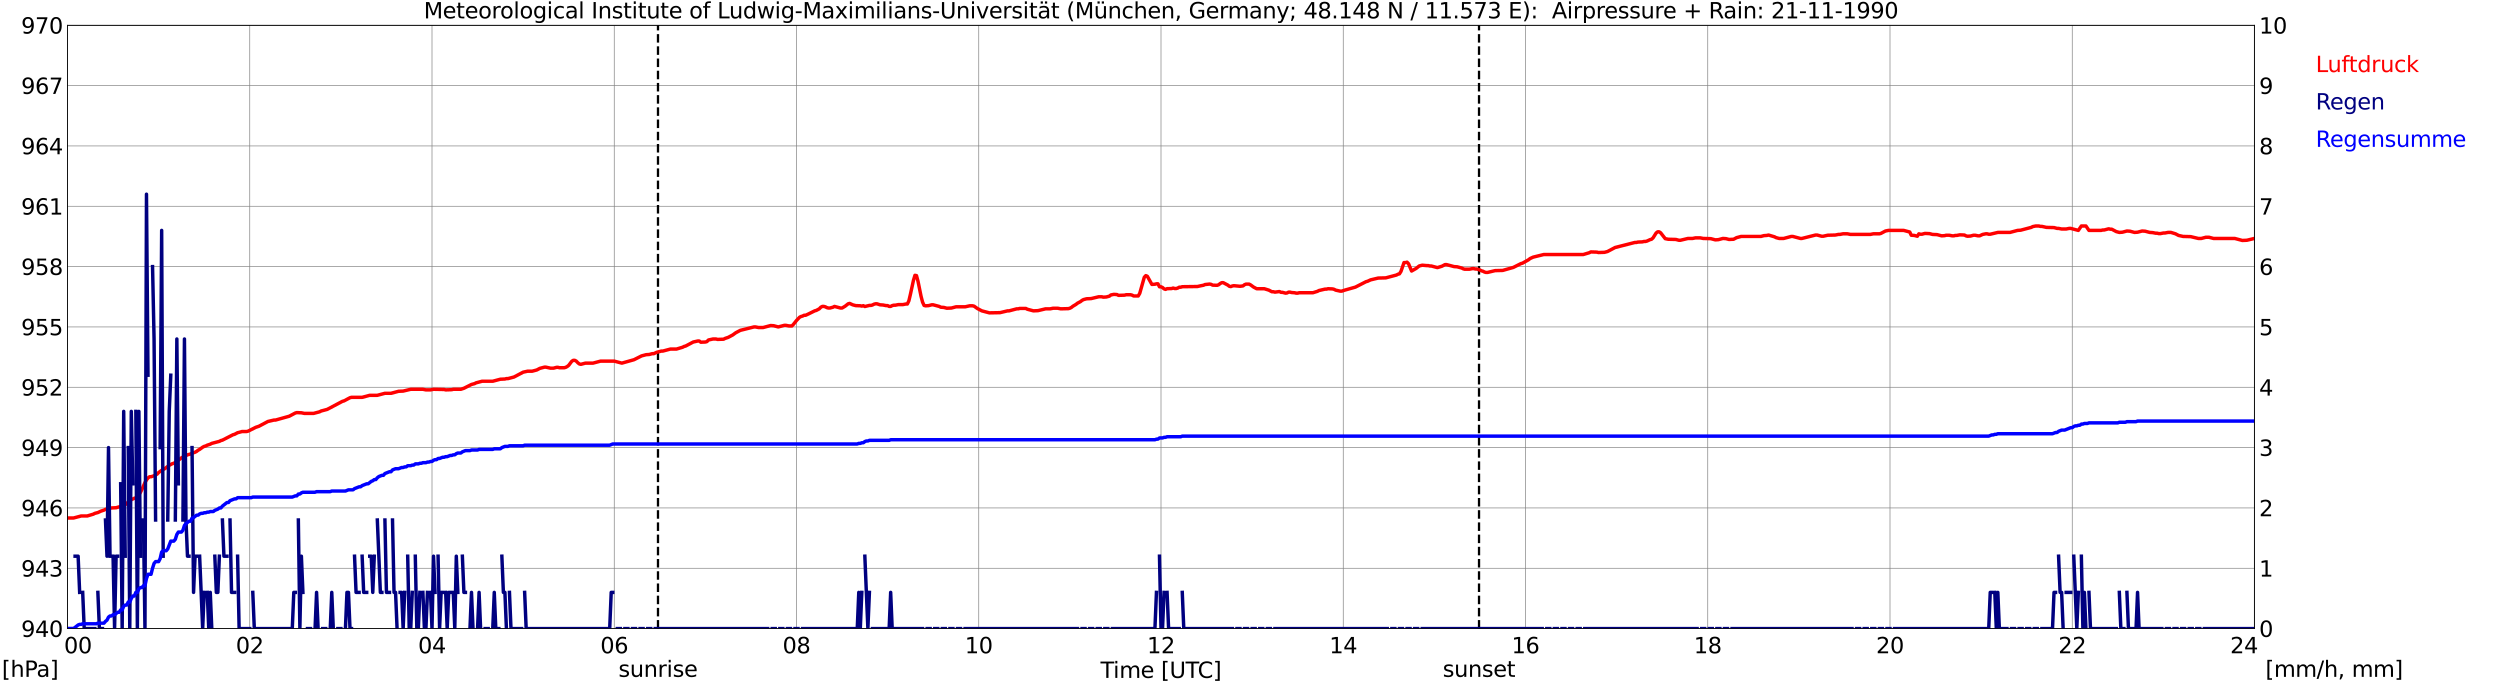 <?xml version="1.0" encoding="utf-8" standalone="no"?>
<!DOCTYPE svg PUBLIC "-//W3C//DTD SVG 1.1//EN"
  "http://www.w3.org/Graphics/SVG/1.1/DTD/svg11.dtd">
<svg xmlns:xlink="http://www.w3.org/1999/xlink" width="1085.4pt" height="296.64pt" viewBox="0 0 1085.4 296.64" xmlns="http://www.w3.org/2000/svg" version="1.1">
 <defs>
  <style type="text/css">*{stroke-linejoin: round; stroke-linecap: butt}</style>
 </defs>
 <g id="figure_1">
  <g id="patch_1">
   <path d="M 0 296.64 
L 1085.4 296.64 
L 1085.4 0 
L 0 0 
z
" style="fill: #ffffff"/>
  </g>
  <g id="axes_1">
   <g id="patch_2">
    <path d="M 29.306 272.909 
L 978.814 272.909 
L 978.814 10.976 
L 29.306 10.976 
z
" style="fill: #ffffff"/>
   </g>
   <g id="patch_3">
    <path d="M 978.814 272.909 
L 978.814 272.909 
L 978.814 10.976 
L 978.814 10.976 
z
" clip-path="url(#p5dd82b3365)" style="fill: #d3d3d3; opacity: 0.25; stroke: #d3d3d3; stroke-linejoin: miter"/>
   </g>
   <g id="matplotlib.axis_1">
    <g id="xtick_1">
     <g id="line2d_1">
      <path d="M 29.306 272.909 
L 29.306 10.976 
" clip-path="url(#p5dd82b3365)" style="fill: none; stroke: #808080; stroke-width: 0.3; stroke-linecap: square"/>
     </g>
     <g id="line2d_2"/>
     <g id="text_1">
      <!--    00 -->
      <g transform="translate(18.733 283.627) scale(0.095 -0.095)">
       <defs>
        <path id="DejaVuSans-20" transform="scale(0.016)"/>
        <path id="DejaVuSans-30" d="M 2034 4250 
Q 1547 4250 1301 3770 
Q 1056 3291 1056 2328 
Q 1056 1369 1301 889 
Q 1547 409 2034 409 
Q 2525 409 2770 889 
Q 3016 1369 3016 2328 
Q 3016 3291 2770 3770 
Q 2525 4250 2034 4250 
z
M 2034 4750 
Q 2819 4750 3233 4129 
Q 3647 3509 3647 2328 
Q 3647 1150 3233 529 
Q 2819 -91 2034 -91 
Q 1250 -91 836 529 
Q 422 1150 422 2328 
Q 422 3509 836 4129 
Q 1250 4750 2034 4750 
z
" transform="scale(0.016)"/>
       </defs>
       <use xlink:href="#DejaVuSans-20"/>
       <use xlink:href="#DejaVuSans-20" transform="translate(31.787 0)"/>
       <use xlink:href="#DejaVuSans-20" transform="translate(63.574 0)"/>
       <use xlink:href="#DejaVuSans-30" transform="translate(95.361 0)"/>
       <use xlink:href="#DejaVuSans-30" transform="translate(158.984 0)"/>
      </g>
     </g>
    </g>
    <g id="xtick_2">
     <g id="line2d_3">
      <path d="M 108.431 272.909 
L 108.431 10.976 
" clip-path="url(#p5dd82b3365)" style="fill: none; stroke: #808080; stroke-width: 0.3; stroke-linecap: square"/>
     </g>
     <g id="line2d_4"/>
     <g id="text_2">
      <!-- 02 -->
      <g transform="translate(102.387 283.627) scale(0.095 -0.095)">
       <defs>
        <path id="DejaVuSans-32" d="M 1228 531 
L 3431 531 
L 3431 0 
L 469 0 
L 469 531 
Q 828 903 1448 1529 
Q 2069 2156 2228 2338 
Q 2531 2678 2651 2914 
Q 2772 3150 2772 3378 
Q 2772 3750 2511 3984 
Q 2250 4219 1831 4219 
Q 1534 4219 1204 4116 
Q 875 4013 500 3803 
L 500 4441 
Q 881 4594 1212 4672 
Q 1544 4750 1819 4750 
Q 2544 4750 2975 4387 
Q 3406 4025 3406 3419 
Q 3406 3131 3298 2873 
Q 3191 2616 2906 2266 
Q 2828 2175 2409 1742 
Q 1991 1309 1228 531 
z
" transform="scale(0.016)"/>
       </defs>
       <use xlink:href="#DejaVuSans-30"/>
       <use xlink:href="#DejaVuSans-32" transform="translate(63.623 0)"/>
      </g>
     </g>
    </g>
    <g id="xtick_3">
     <g id="line2d_5">
      <path d="M 187.557 272.909 
L 187.557 10.976 
" clip-path="url(#p5dd82b3365)" style="fill: none; stroke: #808080; stroke-width: 0.3; stroke-linecap: square"/>
     </g>
     <g id="line2d_6"/>
     <g id="text_3">
      <!-- 04 -->
      <g transform="translate(181.513 283.627) scale(0.095 -0.095)">
       <defs>
        <path id="DejaVuSans-34" d="M 2419 4116 
L 825 1625 
L 2419 1625 
L 2419 4116 
z
M 2253 4666 
L 3047 4666 
L 3047 1625 
L 3713 1625 
L 3713 1100 
L 3047 1100 
L 3047 0 
L 2419 0 
L 2419 1100 
L 313 1100 
L 313 1709 
L 2253 4666 
z
" transform="scale(0.016)"/>
       </defs>
       <use xlink:href="#DejaVuSans-30"/>
       <use xlink:href="#DejaVuSans-34" transform="translate(63.623 0)"/>
      </g>
     </g>
    </g>
    <g id="xtick_4">
     <g id="line2d_7">
      <path d="M 266.683 272.909 
L 266.683 10.976 
" clip-path="url(#p5dd82b3365)" style="fill: none; stroke: #808080; stroke-width: 0.3; stroke-linecap: square"/>
     </g>
     <g id="line2d_8"/>
     <g id="text_4">
      <!-- 06 -->
      <g transform="translate(260.638 283.627) scale(0.095 -0.095)">
       <defs>
        <path id="DejaVuSans-36" d="M 2113 2584 
Q 1688 2584 1439 2293 
Q 1191 2003 1191 1497 
Q 1191 994 1439 701 
Q 1688 409 2113 409 
Q 2538 409 2786 701 
Q 3034 994 3034 1497 
Q 3034 2003 2786 2293 
Q 2538 2584 2113 2584 
z
M 3366 4563 
L 3366 3988 
Q 3128 4100 2886 4159 
Q 2644 4219 2406 4219 
Q 1781 4219 1451 3797 
Q 1122 3375 1075 2522 
Q 1259 2794 1537 2939 
Q 1816 3084 2150 3084 
Q 2853 3084 3261 2657 
Q 3669 2231 3669 1497 
Q 3669 778 3244 343 
Q 2819 -91 2113 -91 
Q 1303 -91 875 529 
Q 447 1150 447 2328 
Q 447 3434 972 4092 
Q 1497 4750 2381 4750 
Q 2619 4750 2861 4703 
Q 3103 4656 3366 4563 
z
" transform="scale(0.016)"/>
       </defs>
       <use xlink:href="#DejaVuSans-30"/>
       <use xlink:href="#DejaVuSans-36" transform="translate(63.623 0)"/>
      </g>
     </g>
    </g>
    <g id="xtick_5">
     <g id="line2d_9">
      <path d="M 345.808 272.909 
L 345.808 10.976 
" clip-path="url(#p5dd82b3365)" style="fill: none; stroke: #808080; stroke-width: 0.3; stroke-linecap: square"/>
     </g>
     <g id="line2d_10"/>
     <g id="text_5">
      <!-- 08 -->
      <g transform="translate(339.764 283.627) scale(0.095 -0.095)">
       <defs>
        <path id="DejaVuSans-38" d="M 2034 2216 
Q 1584 2216 1326 1975 
Q 1069 1734 1069 1313 
Q 1069 891 1326 650 
Q 1584 409 2034 409 
Q 2484 409 2743 651 
Q 3003 894 3003 1313 
Q 3003 1734 2745 1975 
Q 2488 2216 2034 2216 
z
M 1403 2484 
Q 997 2584 770 2862 
Q 544 3141 544 3541 
Q 544 4100 942 4425 
Q 1341 4750 2034 4750 
Q 2731 4750 3128 4425 
Q 3525 4100 3525 3541 
Q 3525 3141 3298 2862 
Q 3072 2584 2669 2484 
Q 3125 2378 3379 2068 
Q 3634 1759 3634 1313 
Q 3634 634 3220 271 
Q 2806 -91 2034 -91 
Q 1263 -91 848 271 
Q 434 634 434 1313 
Q 434 1759 690 2068 
Q 947 2378 1403 2484 
z
M 1172 3481 
Q 1172 3119 1398 2916 
Q 1625 2713 2034 2713 
Q 2441 2713 2670 2916 
Q 2900 3119 2900 3481 
Q 2900 3844 2670 4047 
Q 2441 4250 2034 4250 
Q 1625 4250 1398 4047 
Q 1172 3844 1172 3481 
z
" transform="scale(0.016)"/>
       </defs>
       <use xlink:href="#DejaVuSans-30"/>
       <use xlink:href="#DejaVuSans-38" transform="translate(63.623 0)"/>
      </g>
     </g>
    </g>
    <g id="xtick_6">
     <g id="line2d_11">
      <path d="M 424.934 272.909 
L 424.934 10.976 
" clip-path="url(#p5dd82b3365)" style="fill: none; stroke: #808080; stroke-width: 0.3; stroke-linecap: square"/>
     </g>
     <g id="line2d_12"/>
     <g id="text_6">
      <!-- 10 -->
      <g transform="translate(418.89 283.627) scale(0.095 -0.095)">
       <defs>
        <path id="DejaVuSans-31" d="M 794 531 
L 1825 531 
L 1825 4091 
L 703 3866 
L 703 4441 
L 1819 4666 
L 2450 4666 
L 2450 531 
L 3481 531 
L 3481 0 
L 794 0 
L 794 531 
z
" transform="scale(0.016)"/>
       </defs>
       <use xlink:href="#DejaVuSans-31"/>
       <use xlink:href="#DejaVuSans-30" transform="translate(63.623 0)"/>
      </g>
     </g>
    </g>
    <g id="xtick_7">
     <g id="line2d_13">
      <path d="M 504.06 272.909 
L 504.06 10.976 
" clip-path="url(#p5dd82b3365)" style="fill: none; stroke: #808080; stroke-width: 0.3; stroke-linecap: square"/>
     </g>
     <g id="line2d_14"/>
     <g id="text_7">
      <!-- 12 -->
      <g transform="translate(498.015 283.627) scale(0.095 -0.095)">
       <use xlink:href="#DejaVuSans-31"/>
       <use xlink:href="#DejaVuSans-32" transform="translate(63.623 0)"/>
      </g>
     </g>
    </g>
    <g id="xtick_8">
     <g id="line2d_15">
      <path d="M 583.185 272.909 
L 583.185 10.976 
" clip-path="url(#p5dd82b3365)" style="fill: none; stroke: #808080; stroke-width: 0.3; stroke-linecap: square"/>
     </g>
     <g id="line2d_16"/>
     <g id="text_8">
      <!-- 14 -->
      <g transform="translate(577.141 283.627) scale(0.095 -0.095)">
       <use xlink:href="#DejaVuSans-31"/>
       <use xlink:href="#DejaVuSans-34" transform="translate(63.623 0)"/>
      </g>
     </g>
    </g>
    <g id="xtick_9">
     <g id="line2d_17">
      <path d="M 662.311 272.909 
L 662.311 10.976 
" clip-path="url(#p5dd82b3365)" style="fill: none; stroke: #808080; stroke-width: 0.3; stroke-linecap: square"/>
     </g>
     <g id="line2d_18"/>
     <g id="text_9">
      <!-- 16 -->
      <g transform="translate(656.267 283.627) scale(0.095 -0.095)">
       <use xlink:href="#DejaVuSans-31"/>
       <use xlink:href="#DejaVuSans-36" transform="translate(63.623 0)"/>
      </g>
     </g>
    </g>
    <g id="xtick_10">
     <g id="line2d_19">
      <path d="M 741.437 272.909 
L 741.437 10.976 
" clip-path="url(#p5dd82b3365)" style="fill: none; stroke: #808080; stroke-width: 0.3; stroke-linecap: square"/>
     </g>
     <g id="line2d_20"/>
     <g id="text_10">
      <!-- 18 -->
      <g transform="translate(735.392 283.627) scale(0.095 -0.095)">
       <use xlink:href="#DejaVuSans-31"/>
       <use xlink:href="#DejaVuSans-38" transform="translate(63.623 0)"/>
      </g>
     </g>
    </g>
    <g id="xtick_11">
     <g id="line2d_21">
      <path d="M 820.562 272.909 
L 820.562 10.976 
" clip-path="url(#p5dd82b3365)" style="fill: none; stroke: #808080; stroke-width: 0.3; stroke-linecap: square"/>
     </g>
     <g id="line2d_22"/>
     <g id="text_11">
      <!-- 20 -->
      <g transform="translate(814.518 283.627) scale(0.095 -0.095)">
       <use xlink:href="#DejaVuSans-32"/>
       <use xlink:href="#DejaVuSans-30" transform="translate(63.623 0)"/>
      </g>
     </g>
    </g>
    <g id="xtick_12">
     <g id="line2d_23">
      <path d="M 899.688 272.909 
L 899.688 10.976 
" clip-path="url(#p5dd82b3365)" style="fill: none; stroke: #808080; stroke-width: 0.3; stroke-linecap: square"/>
     </g>
     <g id="line2d_24"/>
     <g id="text_12">
      <!-- 22 -->
      <g transform="translate(893.644 283.627) scale(0.095 -0.095)">
       <use xlink:href="#DejaVuSans-32"/>
       <use xlink:href="#DejaVuSans-32" transform="translate(63.623 0)"/>
      </g>
     </g>
    </g>
    <g id="xtick_13">
     <g id="line2d_25">
      <path d="M 978.814 272.909 
L 978.814 10.976 
" clip-path="url(#p5dd82b3365)" style="fill: none; stroke: #808080; stroke-width: 0.3; stroke-linecap: square"/>
     </g>
     <g id="line2d_26"/>
     <g id="text_13">
      <!-- 24    -->
      <g transform="translate(968.241 283.627) scale(0.095 -0.095)">
       <use xlink:href="#DejaVuSans-32"/>
       <use xlink:href="#DejaVuSans-34" transform="translate(63.623 0)"/>
       <use xlink:href="#DejaVuSans-20" transform="translate(127.246 0)"/>
       <use xlink:href="#DejaVuSans-20" transform="translate(159.033 0)"/>
       <use xlink:href="#DejaVuSans-20" transform="translate(190.82 0)"/>
      </g>
     </g>
    </g>
    <g id="text_14">
     <!-- Time [UTC] -->
     <g transform="translate(477.806 294.322) scale(0.095 -0.095)">
      <defs>
       <path id="DejaVuSans-54" d="M -19 4666 
L 3928 4666 
L 3928 4134 
L 2272 4134 
L 2272 0 
L 1638 0 
L 1638 4134 
L -19 4134 
L -19 4666 
z
" transform="scale(0.016)"/>
       <path id="DejaVuSans-69" d="M 603 3500 
L 1178 3500 
L 1178 0 
L 603 0 
L 603 3500 
z
M 603 4863 
L 1178 4863 
L 1178 4134 
L 603 4134 
L 603 4863 
z
" transform="scale(0.016)"/>
       <path id="DejaVuSans-6d" d="M 3328 2828 
Q 3544 3216 3844 3400 
Q 4144 3584 4550 3584 
Q 5097 3584 5394 3201 
Q 5691 2819 5691 2113 
L 5691 0 
L 5113 0 
L 5113 2094 
Q 5113 2597 4934 2840 
Q 4756 3084 4391 3084 
Q 3944 3084 3684 2787 
Q 3425 2491 3425 1978 
L 3425 0 
L 2847 0 
L 2847 2094 
Q 2847 2600 2669 2842 
Q 2491 3084 2119 3084 
Q 1678 3084 1418 2786 
Q 1159 2488 1159 1978 
L 1159 0 
L 581 0 
L 581 3500 
L 1159 3500 
L 1159 2956 
Q 1356 3278 1631 3431 
Q 1906 3584 2284 3584 
Q 2666 3584 2933 3390 
Q 3200 3197 3328 2828 
z
" transform="scale(0.016)"/>
       <path id="DejaVuSans-65" d="M 3597 1894 
L 3597 1613 
L 953 1613 
Q 991 1019 1311 708 
Q 1631 397 2203 397 
Q 2534 397 2845 478 
Q 3156 559 3463 722 
L 3463 178 
Q 3153 47 2828 -22 
Q 2503 -91 2169 -91 
Q 1331 -91 842 396 
Q 353 884 353 1716 
Q 353 2575 817 3079 
Q 1281 3584 2069 3584 
Q 2775 3584 3186 3129 
Q 3597 2675 3597 1894 
z
M 3022 2063 
Q 3016 2534 2758 2815 
Q 2500 3097 2075 3097 
Q 1594 3097 1305 2825 
Q 1016 2553 972 2059 
L 3022 2063 
z
" transform="scale(0.016)"/>
       <path id="DejaVuSans-5b" d="M 550 4863 
L 1875 4863 
L 1875 4416 
L 1125 4416 
L 1125 -397 
L 1875 -397 
L 1875 -844 
L 550 -844 
L 550 4863 
z
" transform="scale(0.016)"/>
       <path id="DejaVuSans-55" d="M 556 4666 
L 1191 4666 
L 1191 1831 
Q 1191 1081 1462 751 
Q 1734 422 2344 422 
Q 2950 422 3222 751 
Q 3494 1081 3494 1831 
L 3494 4666 
L 4128 4666 
L 4128 1753 
Q 4128 841 3676 375 
Q 3225 -91 2344 -91 
Q 1459 -91 1007 375 
Q 556 841 556 1753 
L 556 4666 
z
" transform="scale(0.016)"/>
       <path id="DejaVuSans-43" d="M 4122 4306 
L 4122 3641 
Q 3803 3938 3442 4084 
Q 3081 4231 2675 4231 
Q 1875 4231 1450 3742 
Q 1025 3253 1025 2328 
Q 1025 1406 1450 917 
Q 1875 428 2675 428 
Q 3081 428 3442 575 
Q 3803 722 4122 1019 
L 4122 359 
Q 3791 134 3420 21 
Q 3050 -91 2638 -91 
Q 1578 -91 968 557 
Q 359 1206 359 2328 
Q 359 3453 968 4101 
Q 1578 4750 2638 4750 
Q 3056 4750 3426 4639 
Q 3797 4528 4122 4306 
z
" transform="scale(0.016)"/>
       <path id="DejaVuSans-5d" d="M 1947 4863 
L 1947 -844 
L 622 -844 
L 622 -397 
L 1369 -397 
L 1369 4416 
L 622 4416 
L 622 4863 
L 1947 4863 
z
" transform="scale(0.016)"/>
      </defs>
      <use xlink:href="#DejaVuSans-54"/>
      <use xlink:href="#DejaVuSans-69" transform="translate(57.959 0)"/>
      <use xlink:href="#DejaVuSans-6d" transform="translate(85.742 0)"/>
      <use xlink:href="#DejaVuSans-65" transform="translate(183.154 0)"/>
      <use xlink:href="#DejaVuSans-20" transform="translate(244.678 0)"/>
      <use xlink:href="#DejaVuSans-5b" transform="translate(276.465 0)"/>
      <use xlink:href="#DejaVuSans-55" transform="translate(315.479 0)"/>
      <use xlink:href="#DejaVuSans-54" transform="translate(388.672 0)"/>
      <use xlink:href="#DejaVuSans-43" transform="translate(443.881 0)"/>
      <use xlink:href="#DejaVuSans-5d" transform="translate(513.705 0)"/>
     </g>
    </g>
   </g>
   <g id="matplotlib.axis_2">
    <g id="ytick_1">
     <g id="line2d_27">
      <path d="M 29.306 272.909 
L 978.814 272.909 
" clip-path="url(#p5dd82b3365)" style="fill: none; stroke: #808080; stroke-width: 0.3; stroke-linecap: square"/>
     </g>
     <g id="line2d_28"/>
     <g id="text_15">
      <!-- 940 -->
      <g transform="translate(9.173 276.518) scale(0.095 -0.095)">
       <defs>
        <path id="DejaVuSans-39" d="M 703 97 
L 703 672 
Q 941 559 1184 500 
Q 1428 441 1663 441 
Q 2288 441 2617 861 
Q 2947 1281 2994 2138 
Q 2813 1869 2534 1725 
Q 2256 1581 1919 1581 
Q 1219 1581 811 2004 
Q 403 2428 403 3163 
Q 403 3881 828 4315 
Q 1253 4750 1959 4750 
Q 2769 4750 3195 4129 
Q 3622 3509 3622 2328 
Q 3622 1225 3098 567 
Q 2575 -91 1691 -91 
Q 1453 -91 1209 -44 
Q 966 3 703 97 
z
M 1959 2075 
Q 2384 2075 2632 2365 
Q 2881 2656 2881 3163 
Q 2881 3666 2632 3958 
Q 2384 4250 1959 4250 
Q 1534 4250 1286 3958 
Q 1038 3666 1038 3163 
Q 1038 2656 1286 2365 
Q 1534 2075 1959 2075 
z
" transform="scale(0.016)"/>
       </defs>
       <use xlink:href="#DejaVuSans-39"/>
       <use xlink:href="#DejaVuSans-34" transform="translate(63.623 0)"/>
       <use xlink:href="#DejaVuSans-30" transform="translate(127.246 0)"/>
      </g>
     </g>
    </g>
    <g id="ytick_2">
     <g id="line2d_29">
      <path d="M 29.306 246.715 
L 978.814 246.715 
" clip-path="url(#p5dd82b3365)" style="fill: none; stroke: #808080; stroke-width: 0.3; stroke-linecap: square"/>
     </g>
     <g id="line2d_30"/>
     <g id="text_16">
      <!-- 943 -->
      <g transform="translate(9.173 250.325) scale(0.095 -0.095)">
       <defs>
        <path id="DejaVuSans-33" d="M 2597 2516 
Q 3050 2419 3304 2112 
Q 3559 1806 3559 1356 
Q 3559 666 3084 287 
Q 2609 -91 1734 -91 
Q 1441 -91 1130 -33 
Q 819 25 488 141 
L 488 750 
Q 750 597 1062 519 
Q 1375 441 1716 441 
Q 2309 441 2620 675 
Q 2931 909 2931 1356 
Q 2931 1769 2642 2001 
Q 2353 2234 1838 2234 
L 1294 2234 
L 1294 2753 
L 1863 2753 
Q 2328 2753 2575 2939 
Q 2822 3125 2822 3475 
Q 2822 3834 2567 4026 
Q 2313 4219 1838 4219 
Q 1578 4219 1281 4162 
Q 984 4106 628 3988 
L 628 4550 
Q 988 4650 1302 4700 
Q 1616 4750 1894 4750 
Q 2613 4750 3031 4423 
Q 3450 4097 3450 3541 
Q 3450 3153 3228 2886 
Q 3006 2619 2597 2516 
z
" transform="scale(0.016)"/>
       </defs>
       <use xlink:href="#DejaVuSans-39"/>
       <use xlink:href="#DejaVuSans-34" transform="translate(63.623 0)"/>
       <use xlink:href="#DejaVuSans-33" transform="translate(127.246 0)"/>
      </g>
     </g>
    </g>
    <g id="ytick_3">
     <g id="line2d_31">
      <path d="M 29.306 220.522 
L 978.814 220.522 
" clip-path="url(#p5dd82b3365)" style="fill: none; stroke: #808080; stroke-width: 0.3; stroke-linecap: square"/>
     </g>
     <g id="line2d_32"/>
     <g id="text_17">
      <!-- 946 -->
      <g transform="translate(9.173 224.131) scale(0.095 -0.095)">
       <use xlink:href="#DejaVuSans-39"/>
       <use xlink:href="#DejaVuSans-34" transform="translate(63.623 0)"/>
       <use xlink:href="#DejaVuSans-36" transform="translate(127.246 0)"/>
      </g>
     </g>
    </g>
    <g id="ytick_4">
     <g id="line2d_33">
      <path d="M 29.306 194.329 
L 978.814 194.329 
" clip-path="url(#p5dd82b3365)" style="fill: none; stroke: #808080; stroke-width: 0.3; stroke-linecap: square"/>
     </g>
     <g id="line2d_34"/>
     <g id="text_18">
      <!-- 949 -->
      <g transform="translate(9.173 197.938) scale(0.095 -0.095)">
       <use xlink:href="#DejaVuSans-39"/>
       <use xlink:href="#DejaVuSans-34" transform="translate(63.623 0)"/>
       <use xlink:href="#DejaVuSans-39" transform="translate(127.246 0)"/>
      </g>
     </g>
    </g>
    <g id="ytick_5">
     <g id="line2d_35">
      <path d="M 29.306 168.136 
L 978.814 168.136 
" clip-path="url(#p5dd82b3365)" style="fill: none; stroke: #808080; stroke-width: 0.3; stroke-linecap: square"/>
     </g>
     <g id="line2d_36"/>
     <g id="text_19">
      <!-- 952 -->
      <g transform="translate(9.173 171.745) scale(0.095 -0.095)">
       <defs>
        <path id="DejaVuSans-35" d="M 691 4666 
L 3169 4666 
L 3169 4134 
L 1269 4134 
L 1269 2991 
Q 1406 3038 1543 3061 
Q 1681 3084 1819 3084 
Q 2600 3084 3056 2656 
Q 3513 2228 3513 1497 
Q 3513 744 3044 326 
Q 2575 -91 1722 -91 
Q 1428 -91 1123 -41 
Q 819 9 494 109 
L 494 744 
Q 775 591 1075 516 
Q 1375 441 1709 441 
Q 2250 441 2565 725 
Q 2881 1009 2881 1497 
Q 2881 1984 2565 2268 
Q 2250 2553 1709 2553 
Q 1456 2553 1204 2497 
Q 953 2441 691 2322 
L 691 4666 
z
" transform="scale(0.016)"/>
       </defs>
       <use xlink:href="#DejaVuSans-39"/>
       <use xlink:href="#DejaVuSans-35" transform="translate(63.623 0)"/>
       <use xlink:href="#DejaVuSans-32" transform="translate(127.246 0)"/>
      </g>
     </g>
    </g>
    <g id="ytick_6">
     <g id="line2d_37">
      <path d="M 29.306 141.942 
L 978.814 141.942 
" clip-path="url(#p5dd82b3365)" style="fill: none; stroke: #808080; stroke-width: 0.3; stroke-linecap: square"/>
     </g>
     <g id="line2d_38"/>
     <g id="text_20">
      <!-- 955 -->
      <g transform="translate(9.173 145.551) scale(0.095 -0.095)">
       <use xlink:href="#DejaVuSans-39"/>
       <use xlink:href="#DejaVuSans-35" transform="translate(63.623 0)"/>
       <use xlink:href="#DejaVuSans-35" transform="translate(127.246 0)"/>
      </g>
     </g>
    </g>
    <g id="ytick_7">
     <g id="line2d_39">
      <path d="M 29.306 115.749 
L 978.814 115.749 
" clip-path="url(#p5dd82b3365)" style="fill: none; stroke: #808080; stroke-width: 0.3; stroke-linecap: square"/>
     </g>
     <g id="line2d_40"/>
     <g id="text_21">
      <!-- 958 -->
      <g transform="translate(9.173 119.358) scale(0.095 -0.095)">
       <use xlink:href="#DejaVuSans-39"/>
       <use xlink:href="#DejaVuSans-35" transform="translate(63.623 0)"/>
       <use xlink:href="#DejaVuSans-38" transform="translate(127.246 0)"/>
      </g>
     </g>
    </g>
    <g id="ytick_8">
     <g id="line2d_41">
      <path d="M 29.306 89.556 
L 978.814 89.556 
" clip-path="url(#p5dd82b3365)" style="fill: none; stroke: #808080; stroke-width: 0.3; stroke-linecap: square"/>
     </g>
     <g id="line2d_42"/>
     <g id="text_22">
      <!-- 961 -->
      <g transform="translate(9.173 93.165) scale(0.095 -0.095)">
       <use xlink:href="#DejaVuSans-39"/>
       <use xlink:href="#DejaVuSans-36" transform="translate(63.623 0)"/>
       <use xlink:href="#DejaVuSans-31" transform="translate(127.246 0)"/>
      </g>
     </g>
    </g>
    <g id="ytick_9">
     <g id="line2d_43">
      <path d="M 29.306 63.362 
L 978.814 63.362 
" clip-path="url(#p5dd82b3365)" style="fill: none; stroke: #808080; stroke-width: 0.3; stroke-linecap: square"/>
     </g>
     <g id="line2d_44"/>
     <g id="text_23">
      <!-- 964 -->
      <g transform="translate(9.173 66.972) scale(0.095 -0.095)">
       <use xlink:href="#DejaVuSans-39"/>
       <use xlink:href="#DejaVuSans-36" transform="translate(63.623 0)"/>
       <use xlink:href="#DejaVuSans-34" transform="translate(127.246 0)"/>
      </g>
     </g>
    </g>
    <g id="ytick_10">
     <g id="line2d_45">
      <path d="M 29.306 37.169 
L 978.814 37.169 
" clip-path="url(#p5dd82b3365)" style="fill: none; stroke: #808080; stroke-width: 0.3; stroke-linecap: square"/>
     </g>
     <g id="line2d_46"/>
     <g id="text_24">
      <!-- 967 -->
      <g transform="translate(9.173 40.778) scale(0.095 -0.095)">
       <defs>
        <path id="DejaVuSans-37" d="M 525 4666 
L 3525 4666 
L 3525 4397 
L 1831 0 
L 1172 0 
L 2766 4134 
L 525 4134 
L 525 4666 
z
" transform="scale(0.016)"/>
       </defs>
       <use xlink:href="#DejaVuSans-39"/>
       <use xlink:href="#DejaVuSans-36" transform="translate(63.623 0)"/>
       <use xlink:href="#DejaVuSans-37" transform="translate(127.246 0)"/>
      </g>
     </g>
    </g>
    <g id="ytick_11">
     <g id="line2d_47">
      <path d="M 29.306 10.976 
L 978.814 10.976 
" clip-path="url(#p5dd82b3365)" style="fill: none; stroke: #808080; stroke-width: 0.3; stroke-linecap: square"/>
     </g>
     <g id="line2d_48"/>
     <g id="text_25">
      <!-- 970 -->
      <g transform="translate(9.173 14.585) scale(0.095 -0.095)">
       <use xlink:href="#DejaVuSans-39"/>
       <use xlink:href="#DejaVuSans-37" transform="translate(63.623 0)"/>
       <use xlink:href="#DejaVuSans-30" transform="translate(127.246 0)"/>
      </g>
     </g>
    </g>
   </g>
   <g id="line2d_49">
    <path d="M 285.673 272.909 
L 285.673 10.976 
" clip-path="url(#p5dd82b3365)" style="fill: none; stroke-dasharray: 3.7,1.6; stroke-dashoffset: 0; stroke: #000000"/>
   </g>
   <g id="line2d_50">
    <path d="M 642.134 272.909 
L 642.134 10.976 
" clip-path="url(#p5dd82b3365)" style="fill: none; stroke-dasharray: 3.7,1.6; stroke-dashoffset: 0; stroke: #000000"/>
   </g>
   <g id="line2d_51">
    <path d="M 29.306 224.888 
L 31.943 224.888 
L 35.24 224.015 
L 37.878 224.015 
L 40.515 223.229 
L 41.175 222.88 
L 42.493 222.53 
L 43.812 221.919 
L 45.131 221.483 
L 45.79 221.133 
L 48.428 220.522 
L 50.406 220.435 
L 53.703 219.474 
L 54.362 219.125 
L 55.022 218.601 
L 55.681 217.903 
L 57 216.942 
L 58.319 216.331 
L 58.978 216.157 
L 59.637 215.633 
L 60.297 214.847 
L 60.956 213.799 
L 61.615 212.49 
L 62.934 209.521 
L 63.594 208.386 
L 64.253 207.513 
L 64.912 206.989 
L 65.572 206.989 
L 66.89 206.552 
L 68.209 205.854 
L 68.869 205.155 
L 70.187 204.195 
L 71.506 203.497 
L 73.484 202.012 
L 74.803 201.314 
L 75.462 201.139 
L 76.781 200.353 
L 78.759 198.782 
L 81.397 197.472 
L 82.716 197.123 
L 83.375 196.774 
L 84.694 196.337 
L 85.353 195.988 
L 86.013 195.464 
L 86.672 195.115 
L 87.991 194.154 
L 88.65 193.805 
L 89.309 193.63 
L 89.969 193.281 
L 91.288 192.845 
L 91.947 192.495 
L 95.244 191.622 
L 95.903 191.273 
L 96.563 191.098 
L 101.178 188.741 
L 101.838 188.566 
L 103.156 187.868 
L 105.135 187.344 
L 107.113 187.344 
L 107.772 187.169 
L 111.069 185.51 
L 112.388 185.074 
L 116.344 182.978 
L 118.982 182.367 
L 119.641 182.367 
L 125.575 180.708 
L 128.213 179.311 
L 128.872 179.137 
L 130.85 179.224 
L 132.169 179.486 
L 136.125 179.486 
L 138.763 178.787 
L 139.422 178.438 
L 142.06 177.74 
L 148.654 174.247 
L 149.313 174.073 
L 151.951 172.676 
L 152.61 172.501 
L 157.226 172.501 
L 160.523 171.628 
L 163.819 171.628 
L 167.116 170.755 
L 169.754 170.755 
L 173.051 169.882 
L 175.029 169.794 
L 178.326 169.009 
L 183.601 169.009 
L 184.92 169.271 
L 186.898 169.271 
L 188.216 169.009 
L 192.832 169.096 
L 193.492 169.271 
L 196.129 169.183 
L 196.788 169.009 
L 200.085 169.009 
L 201.404 168.572 
L 204.701 166.913 
L 206.02 166.564 
L 206.679 166.215 
L 209.317 165.516 
L 213.932 165.516 
L 217.229 164.643 
L 219.207 164.556 
L 219.867 164.381 
L 220.526 164.381 
L 223.164 163.683 
L 227.12 161.587 
L 229.098 161.151 
L 231.076 161.151 
L 233.054 160.627 
L 234.373 159.928 
L 236.351 159.404 
L 237.011 159.404 
L 238.989 159.841 
L 240.308 159.841 
L 241.626 159.492 
L 242.286 159.492 
L 242.945 159.666 
L 244.923 159.666 
L 245.583 159.492 
L 246.242 159.143 
L 246.901 158.619 
L 248.22 156.872 
L 248.88 156.436 
L 249.539 156.436 
L 250.198 156.785 
L 250.858 157.484 
L 251.517 158.007 
L 252.176 158.182 
L 254.155 157.658 
L 257.451 157.658 
L 260.748 156.785 
L 266.683 156.785 
L 269.98 157.658 
L 275.255 156.174 
L 278.552 154.515 
L 280.53 153.991 
L 281.849 153.904 
L 283.167 153.555 
L 283.827 153.555 
L 285.145 152.943 
L 287.124 152.42 
L 287.783 152.42 
L 291.08 151.546 
L 293.717 151.546 
L 296.355 150.761 
L 297.014 150.411 
L 297.674 150.237 
L 300.971 148.491 
L 302.949 148.054 
L 303.608 148.054 
L 304.267 148.578 
L 306.246 148.491 
L 306.905 148.316 
L 307.564 147.617 
L 309.543 147.181 
L 310.861 147.181 
L 311.521 147.356 
L 314.158 147.268 
L 314.818 146.919 
L 316.136 146.482 
L 318.114 145.435 
L 319.433 144.474 
L 321.411 143.427 
L 327.346 141.942 
L 328.005 141.942 
L 329.324 142.204 
L 331.302 142.204 
L 334.599 141.331 
L 335.918 141.418 
L 337.896 141.942 
L 340.533 141.244 
L 341.193 141.244 
L 342.512 141.506 
L 343.83 141.506 
L 344.49 140.807 
L 345.808 139.148 
L 347.127 137.751 
L 347.787 137.402 
L 348.446 137.227 
L 349.105 136.878 
L 349.765 136.878 
L 351.083 136.267 
L 353.721 134.957 
L 354.38 134.783 
L 355.699 134.084 
L 356.359 133.386 
L 357.018 133.037 
L 357.677 133.037 
L 358.337 133.211 
L 358.996 133.56 
L 359.655 133.735 
L 360.315 133.735 
L 361.634 133.386 
L 362.293 133.037 
L 364.93 133.735 
L 365.59 133.735 
L 366.909 132.949 
L 368.227 131.901 
L 368.887 131.727 
L 370.206 132.338 
L 371.524 132.687 
L 373.502 132.757 
L 374.162 132.897 
L 374.821 132.722 
L 375.481 133.071 
L 377.459 132.6 
L 378.118 132.6 
L 378.777 132.425 
L 379.437 132.076 
L 380.096 131.901 
L 380.756 131.901 
L 382.074 132.338 
L 383.393 132.425 
L 384.712 132.687 
L 385.371 132.687 
L 386.031 133.037 
L 386.69 133.037 
L 387.349 132.687 
L 388.009 132.513 
L 388.668 132.513 
L 389.987 132.251 
L 391.965 132.251 
L 393.284 131.989 
L 393.943 131.989 
L 394.603 130.592 
L 395.262 127.798 
L 396.581 121.721 
L 397.24 119.538 
L 397.899 119.66 
L 398.559 122.105 
L 399.878 128.619 
L 400.537 131.151 
L 401.196 132.6 
L 401.856 132.775 
L 403.175 132.687 
L 404.493 132.338 
L 405.153 132.338 
L 407.79 133.037 
L 408.45 133.386 
L 409.768 133.473 
L 411.087 133.822 
L 413.065 133.735 
L 415.043 133.211 
L 419 133.211 
L 420.978 132.775 
L 422.297 132.775 
L 422.956 132.949 
L 424.275 133.91 
L 426.253 134.957 
L 429.55 135.83 
L 434.165 135.743 
L 437.462 134.957 
L 438.122 134.957 
L 441.419 134.084 
L 442.078 134.084 
L 442.737 133.91 
L 445.375 133.91 
L 446.034 134.259 
L 448.672 134.957 
L 450.65 134.87 
L 453.947 134.084 
L 455.925 134.084 
L 457.244 133.822 
L 459.222 133.822 
L 460.541 134.084 
L 463.838 133.997 
L 464.497 133.822 
L 465.156 133.473 
L 465.816 132.949 
L 467.134 132.163 
L 467.794 131.64 
L 469.113 130.941 
L 469.772 130.417 
L 470.431 130.068 
L 471.75 129.719 
L 473.728 129.631 
L 477.025 128.846 
L 478.344 128.846 
L 479.003 129.02 
L 480.322 128.933 
L 481.641 128.584 
L 482.3 128.06 
L 483.619 127.798 
L 484.938 127.885 
L 485.597 128.234 
L 488.235 128.147 
L 488.894 127.972 
L 490.872 127.972 
L 491.532 128.147 
L 492.191 128.496 
L 494.169 128.496 
L 494.828 127.361 
L 496.807 120.376 
L 497.466 119.678 
L 498.125 119.94 
L 500.103 123.485 
L 501.422 123.397 
L 502.082 123.223 
L 502.741 123.223 
L 503.4 124.515 
L 504.06 124.515 
L 504.719 124.812 
L 505.379 125.406 
L 506.038 125.633 
L 506.697 125.336 
L 508.675 125.283 
L 509.335 125.056 
L 509.994 125.266 
L 510.654 125.266 
L 511.313 125.074 
L 511.972 124.69 
L 512.632 124.69 
L 513.291 124.48 
L 519.885 124.393 
L 521.204 124.096 
L 522.522 123.834 
L 523.182 123.537 
L 525.16 123.328 
L 525.819 123.45 
L 526.479 123.799 
L 528.457 123.869 
L 529.116 123.607 
L 529.776 123.083 
L 530.435 122.734 
L 531.094 122.734 
L 533.073 123.782 
L 533.732 124.305 
L 534.391 124.428 
L 535.051 124.148 
L 535.71 124.043 
L 538.348 124.288 
L 539.666 124.131 
L 540.326 123.607 
L 540.985 123.345 
L 542.304 123.345 
L 542.963 123.694 
L 544.282 124.655 
L 545.601 125.353 
L 548.898 125.353 
L 550.876 125.964 
L 552.195 126.663 
L 552.854 126.663 
L 553.513 126.837 
L 555.491 126.575 
L 556.151 126.925 
L 556.81 126.925 
L 558.129 127.274 
L 558.788 127.187 
L 559.448 126.837 
L 560.107 126.837 
L 560.766 127.012 
L 562.085 127.099 
L 562.745 127.274 
L 563.404 127.274 
L 564.063 127.099 
L 569.998 127.099 
L 571.976 126.488 
L 572.635 126.139 
L 575.273 125.528 
L 575.932 125.528 
L 576.592 125.353 
L 578.57 125.44 
L 579.229 125.615 
L 579.889 125.964 
L 581.867 126.401 
L 582.526 126.401 
L 583.845 125.964 
L 588.46 124.655 
L 593.076 122.297 
L 593.736 122.123 
L 595.054 121.511 
L 598.351 120.726 
L 601.648 120.638 
L 606.264 119.416 
L 606.923 119.067 
L 607.582 118.892 
L 608.242 117.844 
L 609.561 114.003 
L 610.22 114.003 
L 610.879 113.828 
L 611.539 114.527 
L 612.858 117.67 
L 614.836 116.535 
L 616.154 115.487 
L 617.473 115.138 
L 619.451 115.312 
L 620.111 115.312 
L 620.77 115.487 
L 621.429 115.487 
L 624.067 116.185 
L 626.045 115.574 
L 627.364 114.876 
L 628.023 114.876 
L 631.32 115.749 
L 632.639 115.836 
L 634.617 116.36 
L 635.276 116.709 
L 635.936 116.884 
L 637.914 116.884 
L 639.233 116.622 
L 639.892 116.622 
L 640.552 116.797 
L 641.211 116.797 
L 642.53 117.233 
L 643.189 117.582 
L 643.848 117.757 
L 644.508 118.106 
L 645.167 118.281 
L 645.827 118.281 
L 649.123 117.495 
L 652.42 117.408 
L 657.036 116.098 
L 660.333 114.439 
L 660.992 114.265 
L 663.63 112.78 
L 664.289 112.256 
L 665.608 111.645 
L 670.224 110.51 
L 687.368 110.51 
L 690.005 109.724 
L 690.664 109.375 
L 693.302 109.463 
L 693.961 109.637 
L 696.599 109.55 
L 697.918 109.201 
L 701.215 107.454 
L 709.786 105.272 
L 710.446 105.272 
L 711.105 105.097 
L 713.083 105.01 
L 713.743 104.835 
L 714.402 104.835 
L 715.062 104.66 
L 716.38 104.049 
L 717.04 103.875 
L 717.699 103.263 
L 719.018 101.168 
L 719.677 100.644 
L 720.337 100.644 
L 720.996 101.081 
L 722.974 103.613 
L 724.293 103.875 
L 727.59 103.962 
L 728.909 104.311 
L 729.568 104.311 
L 732.865 103.525 
L 734.843 103.525 
L 736.162 103.263 
L 738.14 103.263 
L 739.459 103.525 
L 742.756 103.613 
L 744.734 104.137 
L 746.052 104.049 
L 748.031 103.525 
L 749.349 103.613 
L 750.668 103.962 
L 752.646 103.875 
L 753.965 103.176 
L 755.943 102.652 
L 764.515 102.652 
L 765.834 102.303 
L 767.153 102.216 
L 767.812 102.041 
L 770.449 102.827 
L 771.109 103.176 
L 772.428 103.525 
L 774.406 103.525 
L 777.703 102.652 
L 778.362 102.652 
L 781.659 103.525 
L 782.318 103.525 
L 788.253 102.041 
L 788.912 102.041 
L 790.89 102.565 
L 791.55 102.565 
L 793.528 102.128 
L 796.825 102.041 
L 798.143 101.779 
L 798.803 101.779 
L 800.122 101.517 
L 802.1 101.517 
L 803.419 101.779 
L 811.99 101.779 
L 813.309 101.517 
L 815.947 101.517 
L 816.606 101.343 
L 818.584 100.295 
L 819.903 100.033 
L 826.497 100.033 
L 829.134 100.731 
L 829.794 102.128 
L 831.112 102.216 
L 832.431 102.565 
L 833.091 101.517 
L 833.75 101.692 
L 834.409 101.692 
L 835.728 101.343 
L 837.706 101.43 
L 839.025 101.779 
L 841.003 101.866 
L 842.981 102.39 
L 844.3 102.303 
L 844.959 102.128 
L 846.278 102.128 
L 847.597 102.39 
L 848.256 102.39 
L 848.916 102.216 
L 849.575 102.216 
L 850.894 101.954 
L 852.872 102.041 
L 853.531 102.39 
L 854.191 102.565 
L 855.51 102.478 
L 856.828 102.128 
L 857.488 102.128 
L 858.806 102.39 
L 859.466 102.39 
L 860.785 101.779 
L 862.103 101.517 
L 862.763 101.517 
L 863.422 101.692 
L 864.082 101.692 
L 867.378 100.906 
L 872.653 100.906 
L 875.95 100.033 
L 877.269 99.946 
L 881.885 98.723 
L 882.544 98.374 
L 883.863 98.112 
L 885.182 98.112 
L 885.841 98.287 
L 886.5 98.287 
L 888.479 98.723 
L 891.775 98.811 
L 893.094 99.16 
L 893.754 99.16 
L 895.072 99.422 
L 897.051 99.422 
L 898.369 99.16 
L 899.029 99.16 
L 902.326 100.033 
L 903.644 98.112 
L 905.622 98.112 
L 906.941 100.033 
L 912.216 100.033 
L 912.876 99.858 
L 913.535 99.858 
L 915.513 99.334 
L 916.173 99.509 
L 916.832 99.509 
L 918.81 100.557 
L 920.129 100.906 
L 921.448 100.819 
L 923.426 100.295 
L 924.745 100.382 
L 926.723 100.906 
L 928.041 100.819 
L 930.02 100.295 
L 931.338 100.382 
L 933.316 100.906 
L 934.635 100.993 
L 935.954 101.255 
L 936.613 101.255 
L 937.273 101.43 
L 937.932 101.43 
L 939.251 101.168 
L 939.91 101.168 
L 941.229 100.906 
L 942.548 100.906 
L 944.526 101.517 
L 945.845 102.216 
L 947.823 102.652 
L 951.12 102.74 
L 954.417 103.525 
L 955.735 103.525 
L 957.714 103.002 
L 959.032 103.002 
L 961.01 103.525 
L 970.242 103.525 
L 973.539 104.398 
L 975.517 104.311 
L 978.154 103.671 
L 978.154 103.671 
" clip-path="url(#p5dd82b3365)" style="fill: none; stroke: #ff0000; stroke-width: 1.5; stroke-linecap: square"/>
   </g>
   <g id="patch_4">
    <path d="M 29.306 272.909 
L 29.306 10.976 
" style="fill: none; stroke: #000000; stroke-width: 0.3; stroke-linejoin: miter; stroke-linecap: square"/>
   </g>
   <g id="patch_5">
    <path d="M 978.814 272.909 
L 978.814 10.976 
" style="fill: none; stroke: #000000; stroke-width: 0.3; stroke-linejoin: miter; stroke-linecap: square"/>
   </g>
   <g id="patch_6">
    <path d="M 29.306 272.909 
L 978.814 272.909 
" style="fill: none; stroke: #000000; stroke-width: 0.3; stroke-linejoin: miter; stroke-linecap: square"/>
   </g>
   <g id="patch_7">
    <path d="M 29.306 10.976 
L 978.814 10.976 
" style="fill: none; stroke: #000000; stroke-width: 0.3; stroke-linejoin: miter; stroke-linecap: square"/>
   </g>
   <g id="text_26">
    <!-- sunrise -->
    <g transform="translate(268.508 293.863) scale(0.095 -0.095)">
     <defs>
      <path id="DejaVuSans-73" d="M 2834 3397 
L 2834 2853 
Q 2591 2978 2328 3040 
Q 2066 3103 1784 3103 
Q 1356 3103 1142 2972 
Q 928 2841 928 2578 
Q 928 2378 1081 2264 
Q 1234 2150 1697 2047 
L 1894 2003 
Q 2506 1872 2764 1633 
Q 3022 1394 3022 966 
Q 3022 478 2636 193 
Q 2250 -91 1575 -91 
Q 1294 -91 989 -36 
Q 684 19 347 128 
L 347 722 
Q 666 556 975 473 
Q 1284 391 1588 391 
Q 1994 391 2212 530 
Q 2431 669 2431 922 
Q 2431 1156 2273 1281 
Q 2116 1406 1581 1522 
L 1381 1569 
Q 847 1681 609 1914 
Q 372 2147 372 2553 
Q 372 3047 722 3315 
Q 1072 3584 1716 3584 
Q 2034 3584 2315 3537 
Q 2597 3491 2834 3397 
z
" transform="scale(0.016)"/>
      <path id="DejaVuSans-75" d="M 544 1381 
L 544 3500 
L 1119 3500 
L 1119 1403 
Q 1119 906 1312 657 
Q 1506 409 1894 409 
Q 2359 409 2629 706 
Q 2900 1003 2900 1516 
L 2900 3500 
L 3475 3500 
L 3475 0 
L 2900 0 
L 2900 538 
Q 2691 219 2414 64 
Q 2138 -91 1772 -91 
Q 1169 -91 856 284 
Q 544 659 544 1381 
z
M 1991 3584 
L 1991 3584 
z
" transform="scale(0.016)"/>
      <path id="DejaVuSans-6e" d="M 3513 2113 
L 3513 0 
L 2938 0 
L 2938 2094 
Q 2938 2591 2744 2837 
Q 2550 3084 2163 3084 
Q 1697 3084 1428 2787 
Q 1159 2491 1159 1978 
L 1159 0 
L 581 0 
L 581 3500 
L 1159 3500 
L 1159 2956 
Q 1366 3272 1645 3428 
Q 1925 3584 2291 3584 
Q 2894 3584 3203 3211 
Q 3513 2838 3513 2113 
z
" transform="scale(0.016)"/>
      <path id="DejaVuSans-72" d="M 2631 2963 
Q 2534 3019 2420 3045 
Q 2306 3072 2169 3072 
Q 1681 3072 1420 2755 
Q 1159 2438 1159 1844 
L 1159 0 
L 581 0 
L 581 3500 
L 1159 3500 
L 1159 2956 
Q 1341 3275 1631 3429 
Q 1922 3584 2338 3584 
Q 2397 3584 2469 3576 
Q 2541 3569 2628 3553 
L 2631 2963 
z
" transform="scale(0.016)"/>
     </defs>
     <use xlink:href="#DejaVuSans-73"/>
     <use xlink:href="#DejaVuSans-75" transform="translate(52.1 0)"/>
     <use xlink:href="#DejaVuSans-6e" transform="translate(115.479 0)"/>
     <use xlink:href="#DejaVuSans-72" transform="translate(178.857 0)"/>
     <use xlink:href="#DejaVuSans-69" transform="translate(219.971 0)"/>
     <use xlink:href="#DejaVuSans-73" transform="translate(247.754 0)"/>
     <use xlink:href="#DejaVuSans-65" transform="translate(299.854 0)"/>
    </g>
   </g>
   <g id="text_27">
    <!-- sunset -->
    <g transform="translate(626.38 293.863) scale(0.095 -0.095)">
     <defs>
      <path id="DejaVuSans-74" d="M 1172 4494 
L 1172 3500 
L 2356 3500 
L 2356 3053 
L 1172 3053 
L 1172 1153 
Q 1172 725 1289 603 
Q 1406 481 1766 481 
L 2356 481 
L 2356 0 
L 1766 0 
Q 1100 0 847 248 
Q 594 497 594 1153 
L 594 3053 
L 172 3053 
L 172 3500 
L 594 3500 
L 594 4494 
L 1172 4494 
z
" transform="scale(0.016)"/>
     </defs>
     <use xlink:href="#DejaVuSans-73"/>
     <use xlink:href="#DejaVuSans-75" transform="translate(52.1 0)"/>
     <use xlink:href="#DejaVuSans-6e" transform="translate(115.479 0)"/>
     <use xlink:href="#DejaVuSans-73" transform="translate(178.857 0)"/>
     <use xlink:href="#DejaVuSans-65" transform="translate(230.957 0)"/>
     <use xlink:href="#DejaVuSans-74" transform="translate(292.48 0)"/>
    </g>
   </g>
   <g id="text_28">
    <!-- [hPa] -->
    <g transform="translate(0.821 293.863) scale(0.095 -0.095)">
     <defs>
      <path id="DejaVuSans-68" d="M 3513 2113 
L 3513 0 
L 2938 0 
L 2938 2094 
Q 2938 2591 2744 2837 
Q 2550 3084 2163 3084 
Q 1697 3084 1428 2787 
Q 1159 2491 1159 1978 
L 1159 0 
L 581 0 
L 581 4863 
L 1159 4863 
L 1159 2956 
Q 1366 3272 1645 3428 
Q 1925 3584 2291 3584 
Q 2894 3584 3203 3211 
Q 3513 2838 3513 2113 
z
" transform="scale(0.016)"/>
      <path id="DejaVuSans-50" d="M 1259 4147 
L 1259 2394 
L 2053 2394 
Q 2494 2394 2734 2622 
Q 2975 2850 2975 3272 
Q 2975 3691 2734 3919 
Q 2494 4147 2053 4147 
L 1259 4147 
z
M 628 4666 
L 2053 4666 
Q 2838 4666 3239 4311 
Q 3641 3956 3641 3272 
Q 3641 2581 3239 2228 
Q 2838 1875 2053 1875 
L 1259 1875 
L 1259 0 
L 628 0 
L 628 4666 
z
" transform="scale(0.016)"/>
      <path id="DejaVuSans-61" d="M 2194 1759 
Q 1497 1759 1228 1600 
Q 959 1441 959 1056 
Q 959 750 1161 570 
Q 1363 391 1709 391 
Q 2188 391 2477 730 
Q 2766 1069 2766 1631 
L 2766 1759 
L 2194 1759 
z
M 3341 1997 
L 3341 0 
L 2766 0 
L 2766 531 
Q 2569 213 2275 61 
Q 1981 -91 1556 -91 
Q 1019 -91 701 211 
Q 384 513 384 1019 
Q 384 1609 779 1909 
Q 1175 2209 1959 2209 
L 2766 2209 
L 2766 2266 
Q 2766 2663 2505 2880 
Q 2244 3097 1772 3097 
Q 1472 3097 1187 3025 
Q 903 2953 641 2809 
L 641 3341 
Q 956 3463 1253 3523 
Q 1550 3584 1831 3584 
Q 2591 3584 2966 3190 
Q 3341 2797 3341 1997 
z
" transform="scale(0.016)"/>
     </defs>
     <use xlink:href="#DejaVuSans-5b"/>
     <use xlink:href="#DejaVuSans-68" transform="translate(39.014 0)"/>
     <use xlink:href="#DejaVuSans-50" transform="translate(102.393 0)"/>
     <use xlink:href="#DejaVuSans-61" transform="translate(158.195 0)"/>
     <use xlink:href="#DejaVuSans-5d" transform="translate(219.475 0)"/>
    </g>
   </g>
   <g id="text_29">
    <!-- Luftdruck -->
    <g style="fill: #ff0000" transform="translate(1005.4 31.291) scale(0.095 -0.095)">
     <defs>
      <path id="DejaVuSans-4c" d="M 628 4666 
L 1259 4666 
L 1259 531 
L 3531 531 
L 3531 0 
L 628 0 
L 628 4666 
z
" transform="scale(0.016)"/>
      <path id="DejaVuSans-66" d="M 2375 4863 
L 2375 4384 
L 1825 4384 
Q 1516 4384 1395 4259 
Q 1275 4134 1275 3809 
L 1275 3500 
L 2222 3500 
L 2222 3053 
L 1275 3053 
L 1275 0 
L 697 0 
L 697 3053 
L 147 3053 
L 147 3500 
L 697 3500 
L 697 3744 
Q 697 4328 969 4595 
Q 1241 4863 1831 4863 
L 2375 4863 
z
" transform="scale(0.016)"/>
      <path id="DejaVuSans-64" d="M 2906 2969 
L 2906 4863 
L 3481 4863 
L 3481 0 
L 2906 0 
L 2906 525 
Q 2725 213 2448 61 
Q 2172 -91 1784 -91 
Q 1150 -91 751 415 
Q 353 922 353 1747 
Q 353 2572 751 3078 
Q 1150 3584 1784 3584 
Q 2172 3584 2448 3432 
Q 2725 3281 2906 2969 
z
M 947 1747 
Q 947 1113 1208 752 
Q 1469 391 1925 391 
Q 2381 391 2643 752 
Q 2906 1113 2906 1747 
Q 2906 2381 2643 2742 
Q 2381 3103 1925 3103 
Q 1469 3103 1208 2742 
Q 947 2381 947 1747 
z
" transform="scale(0.016)"/>
      <path id="DejaVuSans-63" d="M 3122 3366 
L 3122 2828 
Q 2878 2963 2633 3030 
Q 2388 3097 2138 3097 
Q 1578 3097 1268 2742 
Q 959 2388 959 1747 
Q 959 1106 1268 751 
Q 1578 397 2138 397 
Q 2388 397 2633 464 
Q 2878 531 3122 666 
L 3122 134 
Q 2881 22 2623 -34 
Q 2366 -91 2075 -91 
Q 1284 -91 818 406 
Q 353 903 353 1747 
Q 353 2603 823 3093 
Q 1294 3584 2113 3584 
Q 2378 3584 2631 3529 
Q 2884 3475 3122 3366 
z
" transform="scale(0.016)"/>
      <path id="DejaVuSans-6b" d="M 581 4863 
L 1159 4863 
L 1159 1991 
L 2875 3500 
L 3609 3500 
L 1753 1863 
L 3688 0 
L 2938 0 
L 1159 1709 
L 1159 0 
L 581 0 
L 581 4863 
z
" transform="scale(0.016)"/>
     </defs>
     <use xlink:href="#DejaVuSans-4c"/>
     <use xlink:href="#DejaVuSans-75" transform="translate(53.963 0)"/>
     <use xlink:href="#DejaVuSans-66" transform="translate(117.342 0)"/>
     <use xlink:href="#DejaVuSans-74" transform="translate(150.797 0)"/>
     <use xlink:href="#DejaVuSans-64" transform="translate(190.006 0)"/>
     <use xlink:href="#DejaVuSans-72" transform="translate(253.482 0)"/>
     <use xlink:href="#DejaVuSans-75" transform="translate(294.596 0)"/>
     <use xlink:href="#DejaVuSans-63" transform="translate(357.975 0)"/>
     <use xlink:href="#DejaVuSans-6b" transform="translate(412.955 0)"/>
    </g>
   </g>
   <g id="text_30">
    <!-- Regen -->
    <g style="fill: #000080" transform="translate(1005.4 47.531) scale(0.095 -0.095)">
     <defs>
      <path id="DejaVuSans-52" d="M 2841 2188 
Q 3044 2119 3236 1894 
Q 3428 1669 3622 1275 
L 4263 0 
L 3584 0 
L 2988 1197 
Q 2756 1666 2539 1819 
Q 2322 1972 1947 1972 
L 1259 1972 
L 1259 0 
L 628 0 
L 628 4666 
L 2053 4666 
Q 2853 4666 3247 4331 
Q 3641 3997 3641 3322 
Q 3641 2881 3436 2590 
Q 3231 2300 2841 2188 
z
M 1259 4147 
L 1259 2491 
L 2053 2491 
Q 2509 2491 2742 2702 
Q 2975 2913 2975 3322 
Q 2975 3731 2742 3939 
Q 2509 4147 2053 4147 
L 1259 4147 
z
" transform="scale(0.016)"/>
      <path id="DejaVuSans-67" d="M 2906 1791 
Q 2906 2416 2648 2759 
Q 2391 3103 1925 3103 
Q 1463 3103 1205 2759 
Q 947 2416 947 1791 
Q 947 1169 1205 825 
Q 1463 481 1925 481 
Q 2391 481 2648 825 
Q 2906 1169 2906 1791 
z
M 3481 434 
Q 3481 -459 3084 -895 
Q 2688 -1331 1869 -1331 
Q 1566 -1331 1297 -1286 
Q 1028 -1241 775 -1147 
L 775 -588 
Q 1028 -725 1275 -790 
Q 1522 -856 1778 -856 
Q 2344 -856 2625 -561 
Q 2906 -266 2906 331 
L 2906 616 
Q 2728 306 2450 153 
Q 2172 0 1784 0 
Q 1141 0 747 490 
Q 353 981 353 1791 
Q 353 2603 747 3093 
Q 1141 3584 1784 3584 
Q 2172 3584 2450 3431 
Q 2728 3278 2906 2969 
L 2906 3500 
L 3481 3500 
L 3481 434 
z
" transform="scale(0.016)"/>
     </defs>
     <use xlink:href="#DejaVuSans-52"/>
     <use xlink:href="#DejaVuSans-65" transform="translate(64.982 0)"/>
     <use xlink:href="#DejaVuSans-67" transform="translate(126.506 0)"/>
     <use xlink:href="#DejaVuSans-65" transform="translate(189.982 0)"/>
     <use xlink:href="#DejaVuSans-6e" transform="translate(251.506 0)"/>
    </g>
   </g>
   <g id="text_31">
    <!-- Regensumme -->
    <g style="fill: #0000ff" transform="translate(1005.4 63.771) scale(0.095 -0.095)">
     <use xlink:href="#DejaVuSans-52"/>
     <use xlink:href="#DejaVuSans-65" transform="translate(64.982 0)"/>
     <use xlink:href="#DejaVuSans-67" transform="translate(126.506 0)"/>
     <use xlink:href="#DejaVuSans-65" transform="translate(189.982 0)"/>
     <use xlink:href="#DejaVuSans-6e" transform="translate(251.506 0)"/>
     <use xlink:href="#DejaVuSans-73" transform="translate(314.885 0)"/>
     <use xlink:href="#DejaVuSans-75" transform="translate(366.984 0)"/>
     <use xlink:href="#DejaVuSans-6d" transform="translate(430.363 0)"/>
     <use xlink:href="#DejaVuSans-6d" transform="translate(527.775 0)"/>
     <use xlink:href="#DejaVuSans-65" transform="translate(625.188 0)"/>
    </g>
   </g>
   <g id="text_32">
    <!-- Meteorological Institute of Ludwig-Maximilians-Universität (München, Germany; 48.148 N / 11.573 E):  Airpressure + Rain: 21-11-1990 -->
    <g transform="translate(183.991 7.976) scale(0.095 -0.095)">
     <defs>
      <path id="DejaVuSans-4d" d="M 628 4666 
L 1569 4666 
L 2759 1491 
L 3956 4666 
L 4897 4666 
L 4897 0 
L 4281 0 
L 4281 4097 
L 3078 897 
L 2444 897 
L 1241 4097 
L 1241 0 
L 628 0 
L 628 4666 
z
" transform="scale(0.016)"/>
      <path id="DejaVuSans-6f" d="M 1959 3097 
Q 1497 3097 1228 2736 
Q 959 2375 959 1747 
Q 959 1119 1226 758 
Q 1494 397 1959 397 
Q 2419 397 2687 759 
Q 2956 1122 2956 1747 
Q 2956 2369 2687 2733 
Q 2419 3097 1959 3097 
z
M 1959 3584 
Q 2709 3584 3137 3096 
Q 3566 2609 3566 1747 
Q 3566 888 3137 398 
Q 2709 -91 1959 -91 
Q 1206 -91 779 398 
Q 353 888 353 1747 
Q 353 2609 779 3096 
Q 1206 3584 1959 3584 
z
" transform="scale(0.016)"/>
      <path id="DejaVuSans-6c" d="M 603 4863 
L 1178 4863 
L 1178 0 
L 603 0 
L 603 4863 
z
" transform="scale(0.016)"/>
      <path id="DejaVuSans-49" d="M 628 4666 
L 1259 4666 
L 1259 0 
L 628 0 
L 628 4666 
z
" transform="scale(0.016)"/>
      <path id="DejaVuSans-77" d="M 269 3500 
L 844 3500 
L 1563 769 
L 2278 3500 
L 2956 3500 
L 3675 769 
L 4391 3500 
L 4966 3500 
L 4050 0 
L 3372 0 
L 2619 2869 
L 1863 0 
L 1184 0 
L 269 3500 
z
" transform="scale(0.016)"/>
      <path id="DejaVuSans-2d" d="M 313 2009 
L 1997 2009 
L 1997 1497 
L 313 1497 
L 313 2009 
z
" transform="scale(0.016)"/>
      <path id="DejaVuSans-78" d="M 3513 3500 
L 2247 1797 
L 3578 0 
L 2900 0 
L 1881 1375 
L 863 0 
L 184 0 
L 1544 1831 
L 300 3500 
L 978 3500 
L 1906 2253 
L 2834 3500 
L 3513 3500 
z
" transform="scale(0.016)"/>
      <path id="DejaVuSans-76" d="M 191 3500 
L 800 3500 
L 1894 563 
L 2988 3500 
L 3597 3500 
L 2284 0 
L 1503 0 
L 191 3500 
z
" transform="scale(0.016)"/>
      <path id="DejaVuSans-e4" d="M 2194 1759 
Q 1497 1759 1228 1600 
Q 959 1441 959 1056 
Q 959 750 1161 570 
Q 1363 391 1709 391 
Q 2188 391 2477 730 
Q 2766 1069 2766 1631 
L 2766 1759 
L 2194 1759 
z
M 3341 1997 
L 3341 0 
L 2766 0 
L 2766 531 
Q 2569 213 2275 61 
Q 1981 -91 1556 -91 
Q 1019 -91 701 211 
Q 384 513 384 1019 
Q 384 1609 779 1909 
Q 1175 2209 1959 2209 
L 2766 2209 
L 2766 2266 
Q 2766 2663 2505 2880 
Q 2244 3097 1772 3097 
Q 1472 3097 1187 3025 
Q 903 2953 641 2809 
L 641 3341 
Q 956 3463 1253 3523 
Q 1550 3584 1831 3584 
Q 2591 3584 2966 3190 
Q 3341 2797 3341 1997 
z
M 2150 4850 
L 2784 4850 
L 2784 4219 
L 2150 4219 
L 2150 4850 
z
M 928 4850 
L 1562 4850 
L 1562 4219 
L 928 4219 
L 928 4850 
z
" transform="scale(0.016)"/>
      <path id="DejaVuSans-28" d="M 1984 4856 
Q 1566 4138 1362 3434 
Q 1159 2731 1159 2009 
Q 1159 1288 1364 580 
Q 1569 -128 1984 -844 
L 1484 -844 
Q 1016 -109 783 600 
Q 550 1309 550 2009 
Q 550 2706 781 3412 
Q 1013 4119 1484 4856 
L 1984 4856 
z
" transform="scale(0.016)"/>
      <path id="DejaVuSans-fc" d="M 544 1381 
L 544 3500 
L 1119 3500 
L 1119 1403 
Q 1119 906 1312 657 
Q 1506 409 1894 409 
Q 2359 409 2629 706 
Q 2900 1003 2900 1516 
L 2900 3500 
L 3475 3500 
L 3475 0 
L 2900 0 
L 2900 538 
Q 2691 219 2414 64 
Q 2138 -91 1772 -91 
Q 1169 -91 856 284 
Q 544 659 544 1381 
z
M 1991 3584 
L 1991 3584 
z
M 2278 4850 
L 2912 4850 
L 2912 4219 
L 2278 4219 
L 2278 4850 
z
M 1056 4850 
L 1690 4850 
L 1690 4219 
L 1056 4219 
L 1056 4850 
z
" transform="scale(0.016)"/>
      <path id="DejaVuSans-2c" d="M 750 794 
L 1409 794 
L 1409 256 
L 897 -744 
L 494 -744 
L 750 256 
L 750 794 
z
" transform="scale(0.016)"/>
      <path id="DejaVuSans-47" d="M 3809 666 
L 3809 1919 
L 2778 1919 
L 2778 2438 
L 4434 2438 
L 4434 434 
Q 4069 175 3628 42 
Q 3188 -91 2688 -91 
Q 1594 -91 976 548 
Q 359 1188 359 2328 
Q 359 3472 976 4111 
Q 1594 4750 2688 4750 
Q 3144 4750 3555 4637 
Q 3966 4525 4313 4306 
L 4313 3634 
Q 3963 3931 3569 4081 
Q 3175 4231 2741 4231 
Q 1884 4231 1454 3753 
Q 1025 3275 1025 2328 
Q 1025 1384 1454 906 
Q 1884 428 2741 428 
Q 3075 428 3337 486 
Q 3600 544 3809 666 
z
" transform="scale(0.016)"/>
      <path id="DejaVuSans-79" d="M 2059 -325 
Q 1816 -950 1584 -1140 
Q 1353 -1331 966 -1331 
L 506 -1331 
L 506 -850 
L 844 -850 
Q 1081 -850 1212 -737 
Q 1344 -625 1503 -206 
L 1606 56 
L 191 3500 
L 800 3500 
L 1894 763 
L 2988 3500 
L 3597 3500 
L 2059 -325 
z
" transform="scale(0.016)"/>
      <path id="DejaVuSans-3b" d="M 750 3309 
L 1409 3309 
L 1409 2516 
L 750 2516 
L 750 3309 
z
M 750 794 
L 1409 794 
L 1409 256 
L 897 -744 
L 494 -744 
L 750 256 
L 750 794 
z
" transform="scale(0.016)"/>
      <path id="DejaVuSans-2e" d="M 684 794 
L 1344 794 
L 1344 0 
L 684 0 
L 684 794 
z
" transform="scale(0.016)"/>
      <path id="DejaVuSans-4e" d="M 628 4666 
L 1478 4666 
L 3547 763 
L 3547 4666 
L 4159 4666 
L 4159 0 
L 3309 0 
L 1241 3903 
L 1241 0 
L 628 0 
L 628 4666 
z
" transform="scale(0.016)"/>
      <path id="DejaVuSans-2f" d="M 1625 4666 
L 2156 4666 
L 531 -594 
L 0 -594 
L 1625 4666 
z
" transform="scale(0.016)"/>
      <path id="DejaVuSans-45" d="M 628 4666 
L 3578 4666 
L 3578 4134 
L 1259 4134 
L 1259 2753 
L 3481 2753 
L 3481 2222 
L 1259 2222 
L 1259 531 
L 3634 531 
L 3634 0 
L 628 0 
L 628 4666 
z
" transform="scale(0.016)"/>
      <path id="DejaVuSans-29" d="M 513 4856 
L 1013 4856 
Q 1481 4119 1714 3412 
Q 1947 2706 1947 2009 
Q 1947 1309 1714 600 
Q 1481 -109 1013 -844 
L 513 -844 
Q 928 -128 1133 580 
Q 1338 1288 1338 2009 
Q 1338 2731 1133 3434 
Q 928 4138 513 4856 
z
" transform="scale(0.016)"/>
      <path id="DejaVuSans-3a" d="M 750 794 
L 1409 794 
L 1409 0 
L 750 0 
L 750 794 
z
M 750 3309 
L 1409 3309 
L 1409 2516 
L 750 2516 
L 750 3309 
z
" transform="scale(0.016)"/>
      <path id="DejaVuSans-41" d="M 2188 4044 
L 1331 1722 
L 3047 1722 
L 2188 4044 
z
M 1831 4666 
L 2547 4666 
L 4325 0 
L 3669 0 
L 3244 1197 
L 1141 1197 
L 716 0 
L 50 0 
L 1831 4666 
z
" transform="scale(0.016)"/>
      <path id="DejaVuSans-70" d="M 1159 525 
L 1159 -1331 
L 581 -1331 
L 581 3500 
L 1159 3500 
L 1159 2969 
Q 1341 3281 1617 3432 
Q 1894 3584 2278 3584 
Q 2916 3584 3314 3078 
Q 3713 2572 3713 1747 
Q 3713 922 3314 415 
Q 2916 -91 2278 -91 
Q 1894 -91 1617 61 
Q 1341 213 1159 525 
z
M 3116 1747 
Q 3116 2381 2855 2742 
Q 2594 3103 2138 3103 
Q 1681 3103 1420 2742 
Q 1159 2381 1159 1747 
Q 1159 1113 1420 752 
Q 1681 391 2138 391 
Q 2594 391 2855 752 
Q 3116 1113 3116 1747 
z
" transform="scale(0.016)"/>
      <path id="DejaVuSans-2b" d="M 2944 4013 
L 2944 2272 
L 4684 2272 
L 4684 1741 
L 2944 1741 
L 2944 0 
L 2419 0 
L 2419 1741 
L 678 1741 
L 678 2272 
L 2419 2272 
L 2419 4013 
L 2944 4013 
z
" transform="scale(0.016)"/>
     </defs>
     <use xlink:href="#DejaVuSans-4d"/>
     <use xlink:href="#DejaVuSans-65" transform="translate(86.279 0)"/>
     <use xlink:href="#DejaVuSans-74" transform="translate(147.803 0)"/>
     <use xlink:href="#DejaVuSans-65" transform="translate(187.012 0)"/>
     <use xlink:href="#DejaVuSans-6f" transform="translate(248.535 0)"/>
     <use xlink:href="#DejaVuSans-72" transform="translate(309.717 0)"/>
     <use xlink:href="#DejaVuSans-6f" transform="translate(348.58 0)"/>
     <use xlink:href="#DejaVuSans-6c" transform="translate(409.762 0)"/>
     <use xlink:href="#DejaVuSans-6f" transform="translate(437.545 0)"/>
     <use xlink:href="#DejaVuSans-67" transform="translate(498.727 0)"/>
     <use xlink:href="#DejaVuSans-69" transform="translate(562.203 0)"/>
     <use xlink:href="#DejaVuSans-63" transform="translate(589.986 0)"/>
     <use xlink:href="#DejaVuSans-61" transform="translate(644.967 0)"/>
     <use xlink:href="#DejaVuSans-6c" transform="translate(706.246 0)"/>
     <use xlink:href="#DejaVuSans-20" transform="translate(734.029 0)"/>
     <use xlink:href="#DejaVuSans-49" transform="translate(765.816 0)"/>
     <use xlink:href="#DejaVuSans-6e" transform="translate(795.309 0)"/>
     <use xlink:href="#DejaVuSans-73" transform="translate(858.688 0)"/>
     <use xlink:href="#DejaVuSans-74" transform="translate(910.787 0)"/>
     <use xlink:href="#DejaVuSans-69" transform="translate(949.996 0)"/>
     <use xlink:href="#DejaVuSans-74" transform="translate(977.779 0)"/>
     <use xlink:href="#DejaVuSans-75" transform="translate(1016.988 0)"/>
     <use xlink:href="#DejaVuSans-74" transform="translate(1080.367 0)"/>
     <use xlink:href="#DejaVuSans-65" transform="translate(1119.576 0)"/>
     <use xlink:href="#DejaVuSans-20" transform="translate(1181.1 0)"/>
     <use xlink:href="#DejaVuSans-6f" transform="translate(1212.887 0)"/>
     <use xlink:href="#DejaVuSans-66" transform="translate(1274.068 0)"/>
     <use xlink:href="#DejaVuSans-20" transform="translate(1309.273 0)"/>
     <use xlink:href="#DejaVuSans-4c" transform="translate(1341.061 0)"/>
     <use xlink:href="#DejaVuSans-75" transform="translate(1395.023 0)"/>
     <use xlink:href="#DejaVuSans-64" transform="translate(1458.402 0)"/>
     <use xlink:href="#DejaVuSans-77" transform="translate(1521.879 0)"/>
     <use xlink:href="#DejaVuSans-69" transform="translate(1603.666 0)"/>
     <use xlink:href="#DejaVuSans-67" transform="translate(1631.449 0)"/>
     <use xlink:href="#DejaVuSans-2d" transform="translate(1694.926 0)"/>
     <use xlink:href="#DejaVuSans-4d" transform="translate(1731.01 0)"/>
     <use xlink:href="#DejaVuSans-61" transform="translate(1817.289 0)"/>
     <use xlink:href="#DejaVuSans-78" transform="translate(1878.568 0)"/>
     <use xlink:href="#DejaVuSans-69" transform="translate(1937.748 0)"/>
     <use xlink:href="#DejaVuSans-6d" transform="translate(1965.531 0)"/>
     <use xlink:href="#DejaVuSans-69" transform="translate(2062.943 0)"/>
     <use xlink:href="#DejaVuSans-6c" transform="translate(2090.727 0)"/>
     <use xlink:href="#DejaVuSans-69" transform="translate(2118.51 0)"/>
     <use xlink:href="#DejaVuSans-61" transform="translate(2146.293 0)"/>
     <use xlink:href="#DejaVuSans-6e" transform="translate(2207.572 0)"/>
     <use xlink:href="#DejaVuSans-73" transform="translate(2270.951 0)"/>
     <use xlink:href="#DejaVuSans-2d" transform="translate(2323.051 0)"/>
     <use xlink:href="#DejaVuSans-55" transform="translate(2359.135 0)"/>
     <use xlink:href="#DejaVuSans-6e" transform="translate(2432.328 0)"/>
     <use xlink:href="#DejaVuSans-69" transform="translate(2495.707 0)"/>
     <use xlink:href="#DejaVuSans-76" transform="translate(2523.49 0)"/>
     <use xlink:href="#DejaVuSans-65" transform="translate(2582.67 0)"/>
     <use xlink:href="#DejaVuSans-72" transform="translate(2644.193 0)"/>
     <use xlink:href="#DejaVuSans-73" transform="translate(2685.307 0)"/>
     <use xlink:href="#DejaVuSans-69" transform="translate(2737.406 0)"/>
     <use xlink:href="#DejaVuSans-74" transform="translate(2765.189 0)"/>
     <use xlink:href="#DejaVuSans-e4" transform="translate(2804.398 0)"/>
     <use xlink:href="#DejaVuSans-74" transform="translate(2865.678 0)"/>
     <use xlink:href="#DejaVuSans-20" transform="translate(2904.887 0)"/>
     <use xlink:href="#DejaVuSans-28" transform="translate(2936.674 0)"/>
     <use xlink:href="#DejaVuSans-4d" transform="translate(2975.688 0)"/>
     <use xlink:href="#DejaVuSans-fc" transform="translate(3061.967 0)"/>
     <use xlink:href="#DejaVuSans-6e" transform="translate(3125.346 0)"/>
     <use xlink:href="#DejaVuSans-63" transform="translate(3188.725 0)"/>
     <use xlink:href="#DejaVuSans-68" transform="translate(3243.705 0)"/>
     <use xlink:href="#DejaVuSans-65" transform="translate(3307.084 0)"/>
     <use xlink:href="#DejaVuSans-6e" transform="translate(3368.607 0)"/>
     <use xlink:href="#DejaVuSans-2c" transform="translate(3431.986 0)"/>
     <use xlink:href="#DejaVuSans-20" transform="translate(3463.773 0)"/>
     <use xlink:href="#DejaVuSans-47" transform="translate(3495.561 0)"/>
     <use xlink:href="#DejaVuSans-65" transform="translate(3573.051 0)"/>
     <use xlink:href="#DejaVuSans-72" transform="translate(3634.574 0)"/>
     <use xlink:href="#DejaVuSans-6d" transform="translate(3673.938 0)"/>
     <use xlink:href="#DejaVuSans-61" transform="translate(3771.35 0)"/>
     <use xlink:href="#DejaVuSans-6e" transform="translate(3832.629 0)"/>
     <use xlink:href="#DejaVuSans-79" transform="translate(3896.008 0)"/>
     <use xlink:href="#DejaVuSans-3b" transform="translate(3955.188 0)"/>
     <use xlink:href="#DejaVuSans-20" transform="translate(3988.879 0)"/>
     <use xlink:href="#DejaVuSans-34" transform="translate(4020.666 0)"/>
     <use xlink:href="#DejaVuSans-38" transform="translate(4084.289 0)"/>
     <use xlink:href="#DejaVuSans-2e" transform="translate(4147.912 0)"/>
     <use xlink:href="#DejaVuSans-31" transform="translate(4179.699 0)"/>
     <use xlink:href="#DejaVuSans-34" transform="translate(4243.322 0)"/>
     <use xlink:href="#DejaVuSans-38" transform="translate(4306.945 0)"/>
     <use xlink:href="#DejaVuSans-20" transform="translate(4370.568 0)"/>
     <use xlink:href="#DejaVuSans-4e" transform="translate(4402.355 0)"/>
     <use xlink:href="#DejaVuSans-20" transform="translate(4477.16 0)"/>
     <use xlink:href="#DejaVuSans-2f" transform="translate(4508.947 0)"/>
     <use xlink:href="#DejaVuSans-20" transform="translate(4542.639 0)"/>
     <use xlink:href="#DejaVuSans-31" transform="translate(4574.426 0)"/>
     <use xlink:href="#DejaVuSans-31" transform="translate(4638.049 0)"/>
     <use xlink:href="#DejaVuSans-2e" transform="translate(4701.672 0)"/>
     <use xlink:href="#DejaVuSans-35" transform="translate(4733.459 0)"/>
     <use xlink:href="#DejaVuSans-37" transform="translate(4797.082 0)"/>
     <use xlink:href="#DejaVuSans-33" transform="translate(4860.705 0)"/>
     <use xlink:href="#DejaVuSans-20" transform="translate(4924.328 0)"/>
     <use xlink:href="#DejaVuSans-45" transform="translate(4956.115 0)"/>
     <use xlink:href="#DejaVuSans-29" transform="translate(5019.299 0)"/>
     <use xlink:href="#DejaVuSans-3a" transform="translate(5058.312 0)"/>
     <use xlink:href="#DejaVuSans-20" transform="translate(5092.004 0)"/>
     <use xlink:href="#DejaVuSans-20" transform="translate(5123.791 0)"/>
     <use xlink:href="#DejaVuSans-41" transform="translate(5155.578 0)"/>
     <use xlink:href="#DejaVuSans-69" transform="translate(5223.986 0)"/>
     <use xlink:href="#DejaVuSans-72" transform="translate(5251.77 0)"/>
     <use xlink:href="#DejaVuSans-70" transform="translate(5292.883 0)"/>
     <use xlink:href="#DejaVuSans-72" transform="translate(5356.359 0)"/>
     <use xlink:href="#DejaVuSans-65" transform="translate(5395.223 0)"/>
     <use xlink:href="#DejaVuSans-73" transform="translate(5456.746 0)"/>
     <use xlink:href="#DejaVuSans-73" transform="translate(5508.846 0)"/>
     <use xlink:href="#DejaVuSans-75" transform="translate(5560.945 0)"/>
     <use xlink:href="#DejaVuSans-72" transform="translate(5624.324 0)"/>
     <use xlink:href="#DejaVuSans-65" transform="translate(5663.188 0)"/>
     <use xlink:href="#DejaVuSans-20" transform="translate(5724.711 0)"/>
     <use xlink:href="#DejaVuSans-2b" transform="translate(5756.498 0)"/>
     <use xlink:href="#DejaVuSans-20" transform="translate(5840.287 0)"/>
     <use xlink:href="#DejaVuSans-52" transform="translate(5872.074 0)"/>
     <use xlink:href="#DejaVuSans-61" transform="translate(5939.307 0)"/>
     <use xlink:href="#DejaVuSans-69" transform="translate(6000.586 0)"/>
     <use xlink:href="#DejaVuSans-6e" transform="translate(6028.369 0)"/>
     <use xlink:href="#DejaVuSans-3a" transform="translate(6091.748 0)"/>
     <use xlink:href="#DejaVuSans-20" transform="translate(6125.439 0)"/>
     <use xlink:href="#DejaVuSans-32" transform="translate(6157.227 0)"/>
     <use xlink:href="#DejaVuSans-31" transform="translate(6220.85 0)"/>
     <use xlink:href="#DejaVuSans-2d" transform="translate(6284.473 0)"/>
     <use xlink:href="#DejaVuSans-31" transform="translate(6320.557 0)"/>
     <use xlink:href="#DejaVuSans-31" transform="translate(6384.18 0)"/>
     <use xlink:href="#DejaVuSans-2d" transform="translate(6447.803 0)"/>
     <use xlink:href="#DejaVuSans-31" transform="translate(6483.887 0)"/>
     <use xlink:href="#DejaVuSans-39" transform="translate(6547.51 0)"/>
     <use xlink:href="#DejaVuSans-39" transform="translate(6611.133 0)"/>
     <use xlink:href="#DejaVuSans-30" transform="translate(6674.756 0)"/>
    </g>
   </g>
  </g>
  <g id="axes_2">
   <g id="matplotlib.axis_3">
    <g id="ytick_12">
     <g id="line2d_52"/>
     <g id="text_33">
      <!-- 0 -->
      <g transform="translate(980.814 276.518) scale(0.095 -0.095)">
       <use xlink:href="#DejaVuSans-30"/>
      </g>
     </g>
    </g>
    <g id="ytick_13">
     <g id="line2d_53"/>
     <g id="text_34">
      <!-- 1 -->
      <g transform="translate(980.814 250.325) scale(0.095 -0.095)">
       <use xlink:href="#DejaVuSans-31"/>
      </g>
     </g>
    </g>
    <g id="ytick_14">
     <g id="line2d_54"/>
     <g id="text_35">
      <!-- 2 -->
      <g transform="translate(980.814 224.131) scale(0.095 -0.095)">
       <use xlink:href="#DejaVuSans-32"/>
      </g>
     </g>
    </g>
    <g id="ytick_15">
     <g id="line2d_55"/>
     <g id="text_36">
      <!-- 3 -->
      <g transform="translate(980.814 197.938) scale(0.095 -0.095)">
       <use xlink:href="#DejaVuSans-33"/>
      </g>
     </g>
    </g>
    <g id="ytick_16">
     <g id="line2d_56"/>
     <g id="text_37">
      <!-- 4 -->
      <g transform="translate(980.814 171.745) scale(0.095 -0.095)">
       <use xlink:href="#DejaVuSans-34"/>
      </g>
     </g>
    </g>
    <g id="ytick_17">
     <g id="line2d_57"/>
     <g id="text_38">
      <!-- 5 -->
      <g transform="translate(980.814 145.551) scale(0.095 -0.095)">
       <use xlink:href="#DejaVuSans-35"/>
      </g>
     </g>
    </g>
    <g id="ytick_18">
     <g id="line2d_58"/>
     <g id="text_39">
      <!-- 6 -->
      <g transform="translate(980.814 119.358) scale(0.095 -0.095)">
       <use xlink:href="#DejaVuSans-36"/>
      </g>
     </g>
    </g>
    <g id="ytick_19">
     <g id="line2d_59"/>
     <g id="text_40">
      <!-- 7 -->
      <g transform="translate(980.814 93.165) scale(0.095 -0.095)">
       <use xlink:href="#DejaVuSans-37"/>
      </g>
     </g>
    </g>
    <g id="ytick_20">
     <g id="line2d_60"/>
     <g id="text_41">
      <!-- 8 -->
      <g transform="translate(980.814 66.972) scale(0.095 -0.095)">
       <use xlink:href="#DejaVuSans-38"/>
      </g>
     </g>
    </g>
    <g id="ytick_21">
     <g id="line2d_61"/>
     <g id="text_42">
      <!-- 9 -->
      <g transform="translate(980.814 40.778) scale(0.095 -0.095)">
       <use xlink:href="#DejaVuSans-39"/>
      </g>
     </g>
    </g>
    <g id="ytick_22">
     <g id="line2d_62"/>
     <g id="text_43">
      <!-- 10 -->
      <g transform="translate(980.814 14.585) scale(0.095 -0.095)">
       <use xlink:href="#DejaVuSans-31"/>
       <use xlink:href="#DejaVuSans-30" transform="translate(63.623 0)"/>
      </g>
     </g>
    </g>
   </g>
   <g id="line2d_63">
    <path d="M 29.306 272.909 
L 31.284 272.909 
M 32.603 241.477 
L 33.921 241.477 
L 34.581 257.193 
M 35.9 257.193 
L 36.559 272.909 
L 37.878 272.909 
M 39.197 272.909 
L 41.175 272.909 
M 42.493 257.193 
L 43.153 272.909 
L 44.472 272.909 
M 45.79 225.761 
L 46.45 241.477 
L 47.109 194.329 
L 47.768 241.477 
M 49.087 241.477 
L 49.747 272.909 
L 50.406 241.477 
L 51.065 241.477 
M 52.384 210.045 
L 53.043 272.909 
L 53.703 178.613 
L 54.362 241.477 
M 55.681 194.329 
L 56.34 272.909 
L 57 178.613 
L 57.659 210.045 
M 58.978 178.613 
L 59.637 272.909 
L 60.297 178.613 
L 60.956 241.477 
M 62.275 225.761 
L 62.934 272.909 
L 63.594 84.317 
L 64.253 162.897 
M 66.231 115.749 
L 66.89 147.181 
L 67.55 225.761 
M 69.528 194.329 
L 70.187 100.033 
L 70.847 241.477 
M 72.825 225.761 
L 73.484 178.613 
L 74.144 162.897 
M 76.122 225.761 
L 76.781 147.181 
L 77.441 210.045 
M 79.419 225.761 
L 80.078 147.181 
L 80.737 225.761 
L 81.397 241.477 
L 82.056 241.477 
M 83.375 194.329 
L 84.034 257.193 
L 84.694 241.477 
L 85.353 241.477 
M 86.672 241.477 
L 87.991 272.909 
L 88.65 257.193 
M 89.969 257.193 
L 90.628 272.909 
L 91.288 257.193 
L 91.947 272.909 
M 93.266 241.477 
L 93.925 257.193 
L 94.584 257.193 
L 95.244 241.477 
M 96.563 225.761 
L 97.222 241.477 
L 98.541 241.477 
M 99.86 225.761 
L 100.519 257.193 
L 101.838 257.193 
M 103.156 241.477 
L 103.816 272.909 
L 105.135 272.909 
M 106.453 272.909 
L 108.431 272.909 
M 109.75 257.193 
L 110.41 272.909 
L 111.728 272.909 
M 113.047 272.909 
L 115.025 272.909 
M 116.344 272.909 
L 118.322 272.909 
M 119.641 272.909 
L 121.619 272.909 
M 122.938 272.909 
L 124.916 272.909 
M 126.235 272.909 
L 126.894 272.909 
L 127.553 257.193 
L 128.213 257.193 
M 129.532 225.761 
L 130.191 272.909 
L 130.85 241.477 
L 131.51 257.193 
M 133.488 272.909 
L 134.807 272.909 
M 136.785 272.909 
L 137.444 257.193 
L 138.104 272.909 
M 140.082 272.909 
L 141.4 272.909 
M 143.379 272.909 
L 144.038 257.193 
L 144.697 272.909 
M 146.676 272.909 
L 147.994 272.909 
M 149.972 272.909 
L 150.632 257.193 
L 151.291 257.193 
L 151.951 272.909 
L 152.61 272.909 
M 153.929 241.477 
L 154.588 257.193 
L 155.907 257.193 
M 157.226 241.477 
L 157.885 257.193 
L 159.204 257.193 
M 160.523 241.477 
L 161.182 241.477 
L 161.841 257.193 
L 162.501 241.477 
M 163.819 225.761 
L 165.138 257.193 
L 165.798 257.193 
M 167.116 225.761 
L 167.776 257.193 
L 169.094 257.193 
M 170.413 225.761 
L 171.073 257.193 
L 171.732 257.193 
L 172.391 272.909 
M 173.71 257.193 
L 174.37 257.193 
L 175.029 272.909 
L 175.688 257.193 
M 177.007 241.477 
L 177.666 272.909 
L 178.326 272.909 
L 178.985 257.193 
M 180.304 241.477 
L 180.963 272.909 
L 181.623 272.909 
L 182.282 257.193 
M 183.601 257.193 
L 184.26 272.909 
L 184.92 272.909 
L 185.579 257.193 
M 186.898 257.193 
L 187.557 272.909 
L 188.216 241.477 
L 188.876 257.193 
M 190.195 241.477 
L 190.854 272.909 
L 191.513 257.193 
L 192.173 257.193 
M 193.492 257.193 
L 194.151 272.909 
L 194.81 257.193 
L 195.47 257.193 
M 196.788 257.193 
L 197.448 272.909 
L 198.107 241.477 
L 198.767 257.193 
M 200.745 241.477 
L 201.404 257.193 
L 202.063 257.193 
M 204.042 272.909 
L 204.701 257.193 
L 205.36 272.909 
M 207.339 272.909 
L 207.998 257.193 
L 208.657 272.909 
M 210.635 272.909 
L 211.954 272.909 
M 213.932 272.909 
L 214.592 257.193 
L 215.251 272.909 
L 216.57 272.909 
M 217.889 241.477 
L 218.548 257.193 
L 219.207 257.193 
L 219.867 272.909 
M 221.186 257.193 
L 221.845 272.909 
L 223.164 272.909 
M 224.482 272.909 
L 226.461 272.909 
M 227.779 257.193 
L 228.439 272.909 
L 229.757 272.909 
M 231.076 272.909 
L 233.054 272.909 
M 234.373 272.909 
L 236.351 272.909 
M 237.67 272.909 
L 239.648 272.909 
M 240.967 272.909 
L 242.945 272.909 
M 244.264 272.909 
L 246.242 272.909 
M 247.561 272.909 
L 249.539 272.909 
M 250.858 272.909 
L 252.836 272.909 
M 254.155 272.909 
L 256.133 272.909 
M 257.451 272.909 
L 259.43 272.909 
M 260.748 272.909 
L 262.726 272.909 
M 264.045 272.909 
L 264.705 272.909 
L 265.364 257.193 
L 266.023 257.193 
M 268.002 272.909 
L 269.32 272.909 
M 271.298 272.909 
L 272.617 272.909 
M 274.595 272.909 
L 275.914 272.909 
M 277.892 272.909 
L 279.211 272.909 
M 281.189 272.909 
L 282.508 272.909 
M 284.486 272.909 
L 287.124 272.909 
M 288.442 272.909 
L 290.42 272.909 
M 291.739 272.909 
L 293.717 272.909 
M 295.036 272.909 
L 297.014 272.909 
M 298.333 272.909 
L 300.311 272.909 
M 301.63 272.909 
L 303.608 272.909 
M 304.927 272.909 
L 306.905 272.909 
M 308.224 272.909 
L 310.202 272.909 
M 311.521 272.909 
L 313.499 272.909 
M 314.818 272.909 
L 316.796 272.909 
M 318.114 272.909 
L 320.093 272.909 
M 321.411 272.909 
L 323.39 272.909 
M 324.708 272.909 
L 326.686 272.909 
M 328.005 272.909 
L 329.983 272.909 
M 331.302 272.909 
L 333.28 272.909 
M 335.258 272.909 
L 336.577 272.909 
M 338.555 272.909 
L 339.874 272.909 
M 341.852 272.909 
L 343.171 272.909 
M 345.149 272.909 
L 346.468 272.909 
M 348.446 272.909 
L 351.083 272.909 
M 352.402 272.909 
L 354.38 272.909 
M 355.699 272.909 
L 357.677 272.909 
M 358.996 272.909 
L 360.974 272.909 
M 362.293 272.909 
L 364.271 272.909 
M 365.59 272.909 
L 367.568 272.909 
M 368.887 272.909 
L 370.865 272.909 
M 372.184 272.909 
L 372.843 257.193 
L 373.502 272.909 
L 374.162 257.193 
M 375.481 241.477 
L 376.799 272.909 
L 377.459 257.193 
M 378.777 272.909 
L 380.756 272.909 
M 382.074 272.909 
L 384.053 272.909 
M 385.371 272.909 
L 386.031 272.909 
L 386.69 257.193 
L 387.349 272.909 
M 388.668 272.909 
L 390.646 272.909 
M 391.965 272.909 
L 393.943 272.909 
M 395.262 272.909 
L 397.24 272.909 
M 398.559 272.909 
L 400.537 272.909 
M 402.515 272.909 
L 403.834 272.909 
M 405.812 272.909 
L 407.131 272.909 
M 409.109 272.909 
L 410.428 272.909 
M 412.406 272.909 
L 413.725 272.909 
M 415.703 272.909 
L 417.022 272.909 
M 419 272.909 
L 421.637 272.909 
M 422.956 272.909 
L 424.934 272.909 
M 426.253 272.909 
L 428.231 272.909 
M 429.55 272.909 
L 431.528 272.909 
M 432.847 272.909 
L 434.825 272.909 
M 436.144 272.909 
L 438.122 272.909 
M 439.44 272.909 
L 441.419 272.909 
M 442.737 272.909 
L 444.716 272.909 
M 446.034 272.909 
L 448.012 272.909 
M 449.331 272.909 
L 451.309 272.909 
M 452.628 272.909 
L 454.606 272.909 
M 455.925 272.909 
L 457.903 272.909 
M 459.222 272.909 
L 461.2 272.909 
M 462.519 272.909 
L 464.497 272.909 
M 465.816 272.909 
L 467.794 272.909 
M 469.772 272.909 
L 471.091 272.909 
M 473.069 272.909 
L 474.388 272.909 
M 476.366 272.909 
L 477.685 272.909 
M 479.663 272.909 
L 480.981 272.909 
M 482.96 272.909 
L 485.597 272.909 
M 486.916 272.909 
L 488.894 272.909 
M 490.213 272.909 
L 492.191 272.909 
M 493.51 272.909 
L 495.488 272.909 
M 496.807 272.909 
L 498.785 272.909 
M 500.103 272.909 
L 501.422 272.909 
L 502.082 257.193 
M 503.4 241.477 
L 504.06 272.909 
L 504.719 272.909 
L 505.379 257.193 
M 506.697 257.193 
L 507.357 272.909 
L 508.675 272.909 
M 509.994 272.909 
L 511.972 272.909 
M 513.291 257.193 
L 513.95 272.909 
L 515.269 272.909 
M 516.588 272.909 
L 518.566 272.909 
M 519.885 272.909 
L 521.863 272.909 
M 523.182 272.909 
L 525.16 272.909 
M 526.479 272.909 
L 528.457 272.909 
M 529.776 272.909 
L 531.754 272.909 
M 533.073 272.909 
L 535.051 272.909 
M 537.029 272.909 
L 538.348 272.909 
M 540.326 272.909 
L 541.644 272.909 
M 543.623 272.909 
L 544.941 272.909 
M 546.919 272.909 
L 548.238 272.909 
M 550.216 272.909 
L 551.535 272.909 
M 553.513 272.909 
L 556.151 272.909 
M 557.47 272.909 
L 559.448 272.909 
M 560.766 272.909 
L 562.745 272.909 
M 564.063 272.909 
L 566.042 272.909 
M 567.36 272.909 
L 569.338 272.909 
M 570.657 272.909 
L 572.635 272.909 
M 573.954 272.909 
L 575.932 272.909 
M 577.251 272.909 
L 579.229 272.909 
M 580.548 272.909 
L 582.526 272.909 
M 583.845 272.909 
L 585.823 272.909 
M 587.142 272.909 
L 589.12 272.909 
M 590.439 272.909 
L 592.417 272.909 
M 593.736 272.909 
L 595.714 272.909 
M 597.032 272.909 
L 599.011 272.909 
M 600.329 272.909 
L 602.307 272.909 
M 604.286 272.909 
L 605.604 272.909 
M 607.582 272.909 
L 608.901 272.909 
M 610.879 272.909 
L 612.198 272.909 
M 614.176 272.909 
L 615.495 272.909 
M 617.473 272.909 
L 620.111 272.909 
M 621.429 272.909 
L 623.408 272.909 
M 624.726 272.909 
L 626.705 272.909 
M 628.023 272.909 
L 630.001 272.909 
M 631.32 272.909 
L 633.298 272.909 
M 634.617 272.909 
L 636.595 272.909 
M 637.914 272.909 
L 639.892 272.909 
M 641.211 272.909 
L 643.189 272.909 
M 644.508 272.909 
L 646.486 272.909 
M 647.805 272.909 
L 649.783 272.909 
M 651.102 272.909 
L 653.08 272.909 
M 654.399 272.909 
L 656.377 272.909 
M 657.695 272.909 
L 659.674 272.909 
M 660.992 272.909 
L 662.97 272.909 
M 664.289 272.909 
L 666.267 272.909 
M 667.586 272.909 
L 669.564 272.909 
M 671.542 272.909 
L 672.861 272.909 
M 674.839 272.909 
L 676.158 272.909 
M 678.136 272.909 
L 679.455 272.909 
M 681.433 272.909 
L 682.752 272.909 
M 684.73 272.909 
L 686.049 272.909 
M 688.027 272.909 
L 690.664 272.909 
M 691.983 272.909 
L 693.961 272.909 
M 695.28 272.909 
L 697.258 272.909 
M 698.577 272.909 
L 700.555 272.909 
M 701.874 272.909 
L 703.852 272.909 
M 705.171 272.909 
L 707.149 272.909 
M 708.468 272.909 
L 710.446 272.909 
M 711.765 272.909 
L 713.743 272.909 
M 715.062 272.909 
L 717.04 272.909 
M 718.358 272.909 
L 720.337 272.909 
M 721.655 272.909 
L 723.633 272.909 
M 724.952 272.909 
L 726.93 272.909 
M 728.249 272.909 
L 730.227 272.909 
M 731.546 272.909 
L 733.524 272.909 
M 734.843 272.909 
L 736.821 272.909 
M 738.799 272.909 
L 740.118 272.909 
M 742.096 272.909 
L 743.415 272.909 
M 745.393 272.909 
L 746.712 272.909 
M 748.69 272.909 
L 750.009 272.909 
M 751.987 272.909 
L 754.624 272.909 
M 755.943 272.909 
L 757.921 272.909 
M 759.24 272.909 
L 761.218 272.909 
M 762.537 272.909 
L 764.515 272.909 
M 765.834 272.909 
L 767.812 272.909 
M 769.131 272.909 
L 771.109 272.909 
M 772.428 272.909 
L 774.406 272.909 
M 775.725 272.909 
L 777.703 272.909 
M 779.021 272.909 
L 781 272.909 
M 782.318 272.909 
L 784.296 272.909 
M 785.615 272.909 
L 787.593 272.909 
M 788.912 272.909 
L 790.89 272.909 
M 792.209 272.909 
L 794.187 272.909 
M 795.506 272.909 
L 797.484 272.909 
M 798.803 272.909 
L 800.781 272.909 
M 802.1 272.909 
L 804.078 272.909 
M 806.056 272.909 
L 807.375 272.909 
M 809.353 272.909 
L 810.672 272.909 
M 812.65 272.909 
L 813.969 272.909 
M 815.947 272.909 
L 817.265 272.909 
M 819.244 272.909 
L 820.562 272.909 
M 822.541 272.909 
L 825.178 272.909 
M 826.497 272.909 
L 828.475 272.909 
M 829.794 272.909 
L 831.772 272.909 
M 833.091 272.909 
L 835.069 272.909 
M 836.388 272.909 
L 838.366 272.909 
M 839.684 272.909 
L 841.663 272.909 
M 842.981 272.909 
L 844.959 272.909 
M 846.278 272.909 
L 848.256 272.909 
M 849.575 272.909 
L 851.553 272.909 
M 852.872 272.909 
L 854.85 272.909 
M 856.169 272.909 
L 858.147 272.909 
M 859.466 272.909 
L 861.444 272.909 
M 862.763 272.909 
L 863.422 272.909 
L 864.082 257.193 
L 864.741 257.193 
M 866.06 257.193 
L 866.719 272.909 
L 867.378 257.193 
L 868.038 272.909 
M 869.357 272.909 
L 871.335 272.909 
M 873.313 272.909 
L 874.632 272.909 
M 876.61 272.909 
L 877.929 272.909 
M 879.907 272.909 
L 881.225 272.909 
M 883.204 272.909 
L 884.522 272.909 
M 886.5 272.909 
L 889.138 272.909 
M 890.457 272.909 
L 891.116 272.909 
L 891.775 257.193 
L 892.435 257.193 
M 893.754 241.477 
L 894.413 257.193 
L 895.072 257.193 
L 895.732 272.909 
M 897.051 257.193 
L 899.029 257.193 
M 900.347 241.477 
L 901.666 272.909 
L 902.326 257.193 
M 903.644 241.477 
L 904.304 272.909 
L 904.963 257.193 
L 905.622 272.909 
M 906.941 257.193 
L 907.601 272.909 
L 908.919 272.909 
M 910.238 272.909 
L 912.216 272.909 
M 913.535 272.909 
L 915.513 272.909 
M 916.832 272.909 
L 918.81 272.909 
M 920.129 257.193 
L 920.788 272.909 
L 922.107 272.909 
M 923.426 257.193 
L 924.085 272.909 
L 925.404 272.909 
M 926.723 272.909 
L 927.382 272.909 
L 928.041 257.193 
L 928.701 272.909 
M 930.02 272.909 
L 931.998 272.909 
M 933.316 272.909 
L 935.295 272.909 
M 936.613 272.909 
L 938.592 272.909 
M 940.57 272.909 
L 941.888 272.909 
M 943.867 272.909 
L 945.185 272.909 
M 947.163 272.909 
L 948.482 272.909 
M 950.46 272.909 
L 951.779 272.909 
M 953.757 272.909 
L 955.076 272.909 
M 957.054 272.909 
L 959.692 272.909 
M 961.01 272.909 
L 962.989 272.909 
M 964.307 272.909 
L 966.285 272.909 
M 967.604 272.909 
L 969.582 272.909 
M 970.901 272.909 
L 972.879 272.909 
M 974.198 272.909 
L 976.176 272.909 
M 977.495 272.909 
L 978.154 272.909 
L 978.154 272.909 
" clip-path="url(#pa146649067)" style="fill: none; stroke: #000080; stroke-width: 1.5; stroke-linecap: square"/>
   </g>
   <g id="line2d_64">
    <path d="M 29.306 272.909 
L 31.943 272.909 
L 33.921 271.337 
L 34.581 271.075 
L 35.24 271.075 
L 35.9 270.813 
L 41.834 270.813 
L 42.493 270.551 
L 45.131 270.551 
L 45.79 269.766 
L 46.45 269.242 
L 47.109 267.932 
L 47.768 267.408 
L 48.428 267.408 
L 49.087 266.884 
L 49.747 266.884 
L 51.065 265.837 
L 51.725 265.837 
L 52.384 264.789 
L 53.043 264.789 
L 53.703 263.217 
L 54.362 262.693 
L 55.022 262.693 
L 55.681 261.384 
L 56.34 261.384 
L 57 259.812 
L 57.659 258.764 
L 58.319 258.764 
L 58.978 257.193 
L 59.637 257.193 
L 60.297 255.621 
L 60.956 255.097 
L 61.615 255.097 
L 62.275 254.312 
L 62.934 254.312 
L 63.594 251.168 
L 64.253 249.335 
L 65.572 249.335 
L 66.231 246.715 
L 66.89 244.62 
L 67.55 243.834 
L 68.869 243.834 
L 69.528 242.525 
L 70.187 239.643 
L 70.847 239.119 
L 72.166 239.119 
L 72.825 238.334 
L 74.144 234.928 
L 75.462 234.928 
L 76.122 234.143 
L 76.781 232.047 
L 77.441 231 
L 78.759 231 
L 79.419 230.214 
L 80.078 228.118 
L 80.737 227.332 
L 82.056 226.285 
L 82.716 226.285 
L 83.375 224.975 
L 84.034 224.713 
L 85.353 223.665 
L 86.013 223.665 
L 86.672 223.142 
L 87.331 222.88 
L 87.991 222.88 
L 88.65 222.618 
L 89.309 222.618 
L 89.969 222.356 
L 90.628 222.356 
L 91.288 222.094 
L 92.606 222.094 
L 93.266 221.57 
L 94.584 221.046 
L 95.244 220.522 
L 95.903 220.522 
L 96.563 219.736 
L 98.541 218.165 
L 99.2 218.165 
L 99.86 217.379 
L 101.838 216.593 
L 102.497 216.593 
L 103.156 216.069 
L 109.091 216.069 
L 109.75 215.807 
L 126.894 215.807 
L 128.213 215.284 
L 128.872 215.284 
L 129.532 214.498 
L 130.191 214.498 
L 130.85 213.974 
L 131.51 213.712 
L 136.785 213.712 
L 137.444 213.45 
L 143.379 213.45 
L 144.038 213.188 
L 149.972 213.188 
L 151.291 212.664 
L 153.269 212.664 
L 153.929 212.14 
L 155.907 211.355 
L 156.566 211.355 
L 157.226 210.831 
L 159.204 210.045 
L 159.863 210.045 
L 161.182 208.997 
L 161.841 208.735 
L 162.501 208.211 
L 163.16 208.211 
L 163.819 207.426 
L 164.479 206.902 
L 165.798 206.378 
L 166.457 206.378 
L 167.116 205.592 
L 169.094 204.806 
L 169.754 204.806 
L 170.413 204.02 
L 171.732 203.497 
L 173.051 203.497 
L 174.37 202.973 
L 175.029 202.973 
L 175.688 202.711 
L 176.348 202.711 
L 177.007 202.187 
L 178.326 202.187 
L 178.985 201.925 
L 179.645 201.925 
L 180.304 201.401 
L 181.623 201.401 
L 182.282 201.139 
L 182.941 201.139 
L 183.601 200.877 
L 184.92 200.877 
L 185.579 200.615 
L 186.238 200.615 
L 186.898 200.353 
L 187.557 200.353 
L 188.216 199.829 
L 188.876 199.568 
L 189.535 199.568 
L 190.195 199.044 
L 190.854 199.044 
L 192.173 198.52 
L 192.832 198.52 
L 193.492 198.258 
L 194.151 198.258 
L 195.47 197.734 
L 196.129 197.734 
L 196.788 197.472 
L 197.448 197.472 
L 198.107 196.948 
L 198.767 196.686 
L 200.085 196.686 
L 200.745 196.162 
L 202.063 195.639 
L 204.042 195.639 
L 204.701 195.377 
L 207.339 195.377 
L 207.998 195.115 
L 213.932 195.115 
L 214.592 194.853 
L 217.229 194.853 
L 217.889 194.329 
L 219.207 193.805 
L 220.526 193.805 
L 221.186 193.543 
L 227.12 193.543 
L 227.779 193.281 
L 264.705 193.281 
L 266.023 192.757 
L 372.184 192.757 
L 372.843 192.495 
L 373.502 192.495 
L 374.162 192.233 
L 374.821 192.233 
L 375.481 191.71 
L 376.14 191.448 
L 376.799 191.448 
L 377.459 191.186 
L 386.031 191.186 
L 386.69 190.924 
L 501.422 190.924 
L 502.082 190.662 
L 502.741 190.662 
L 503.4 190.138 
L 504.719 190.138 
L 505.379 189.876 
L 506.038 189.876 
L 506.697 189.614 
L 512.632 189.614 
L 513.291 189.352 
L 863.422 189.352 
L 864.741 188.828 
L 865.4 188.828 
L 866.06 188.566 
L 866.719 188.566 
L 867.378 188.304 
L 891.116 188.304 
L 892.435 187.781 
L 893.094 187.781 
L 893.754 187.257 
L 895.072 186.733 
L 896.391 186.733 
L 899.029 185.685 
L 899.688 185.685 
L 900.347 185.161 
L 901.007 184.899 
L 901.666 184.899 
L 902.326 184.637 
L 902.985 184.637 
L 903.644 184.113 
L 904.304 184.113 
L 904.963 183.852 
L 906.282 183.852 
L 906.941 183.59 
L 919.469 183.59 
L 920.129 183.328 
L 922.766 183.328 
L 923.426 183.066 
L 927.382 183.066 
L 928.041 182.804 
L 978.154 182.804 
L 978.154 182.804 
" clip-path="url(#pa146649067)" style="fill: none; stroke: #0000ff; stroke-width: 1.5; stroke-linecap: square"/>
   </g>
   <g id="patch_8">
    <path d="M 29.306 272.909 
L 29.306 10.976 
" style="fill: none; stroke: #000000; stroke-width: 0.3; stroke-linejoin: miter; stroke-linecap: square"/>
   </g>
   <g id="patch_9">
    <path d="M 978.814 272.909 
L 978.814 10.976 
" style="fill: none; stroke: #000000; stroke-width: 0.3; stroke-linejoin: miter; stroke-linecap: square"/>
   </g>
   <g id="patch_10">
    <path d="M 29.306 272.909 
L 978.814 272.909 
" style="fill: none; stroke: #000000; stroke-width: 0.3; stroke-linejoin: miter; stroke-linecap: square"/>
   </g>
   <g id="patch_11">
    <path d="M 29.306 10.976 
L 978.814 10.976 
" style="fill: none; stroke: #000000; stroke-width: 0.3; stroke-linejoin: miter; stroke-linecap: square"/>
   </g>
   <g id="text_44">
    <!-- [mm/h, mm] -->
    <g transform="translate(983.561 293.863) scale(0.095 -0.095)">
     <use xlink:href="#DejaVuSans-5b"/>
     <use xlink:href="#DejaVuSans-6d" transform="translate(39.014 0)"/>
     <use xlink:href="#DejaVuSans-6d" transform="translate(136.426 0)"/>
     <use xlink:href="#DejaVuSans-2f" transform="translate(233.838 0)"/>
     <use xlink:href="#DejaVuSans-68" transform="translate(267.529 0)"/>
     <use xlink:href="#DejaVuSans-2c" transform="translate(330.908 0)"/>
     <use xlink:href="#DejaVuSans-20" transform="translate(362.695 0)"/>
     <use xlink:href="#DejaVuSans-6d" transform="translate(394.482 0)"/>
     <use xlink:href="#DejaVuSans-6d" transform="translate(491.895 0)"/>
     <use xlink:href="#DejaVuSans-5d" transform="translate(589.307 0)"/>
    </g>
   </g>
  </g>
 </g>
 <defs>
  <clipPath id="p5dd82b3365">
   <rect x="29.306" y="10.976" width="949.508" height="261.933"/>
  </clipPath>
  <clipPath id="pa146649067">
   <rect x="29.306" y="10.976" width="949.508" height="261.933"/>
  </clipPath>
 </defs>
</svg>
